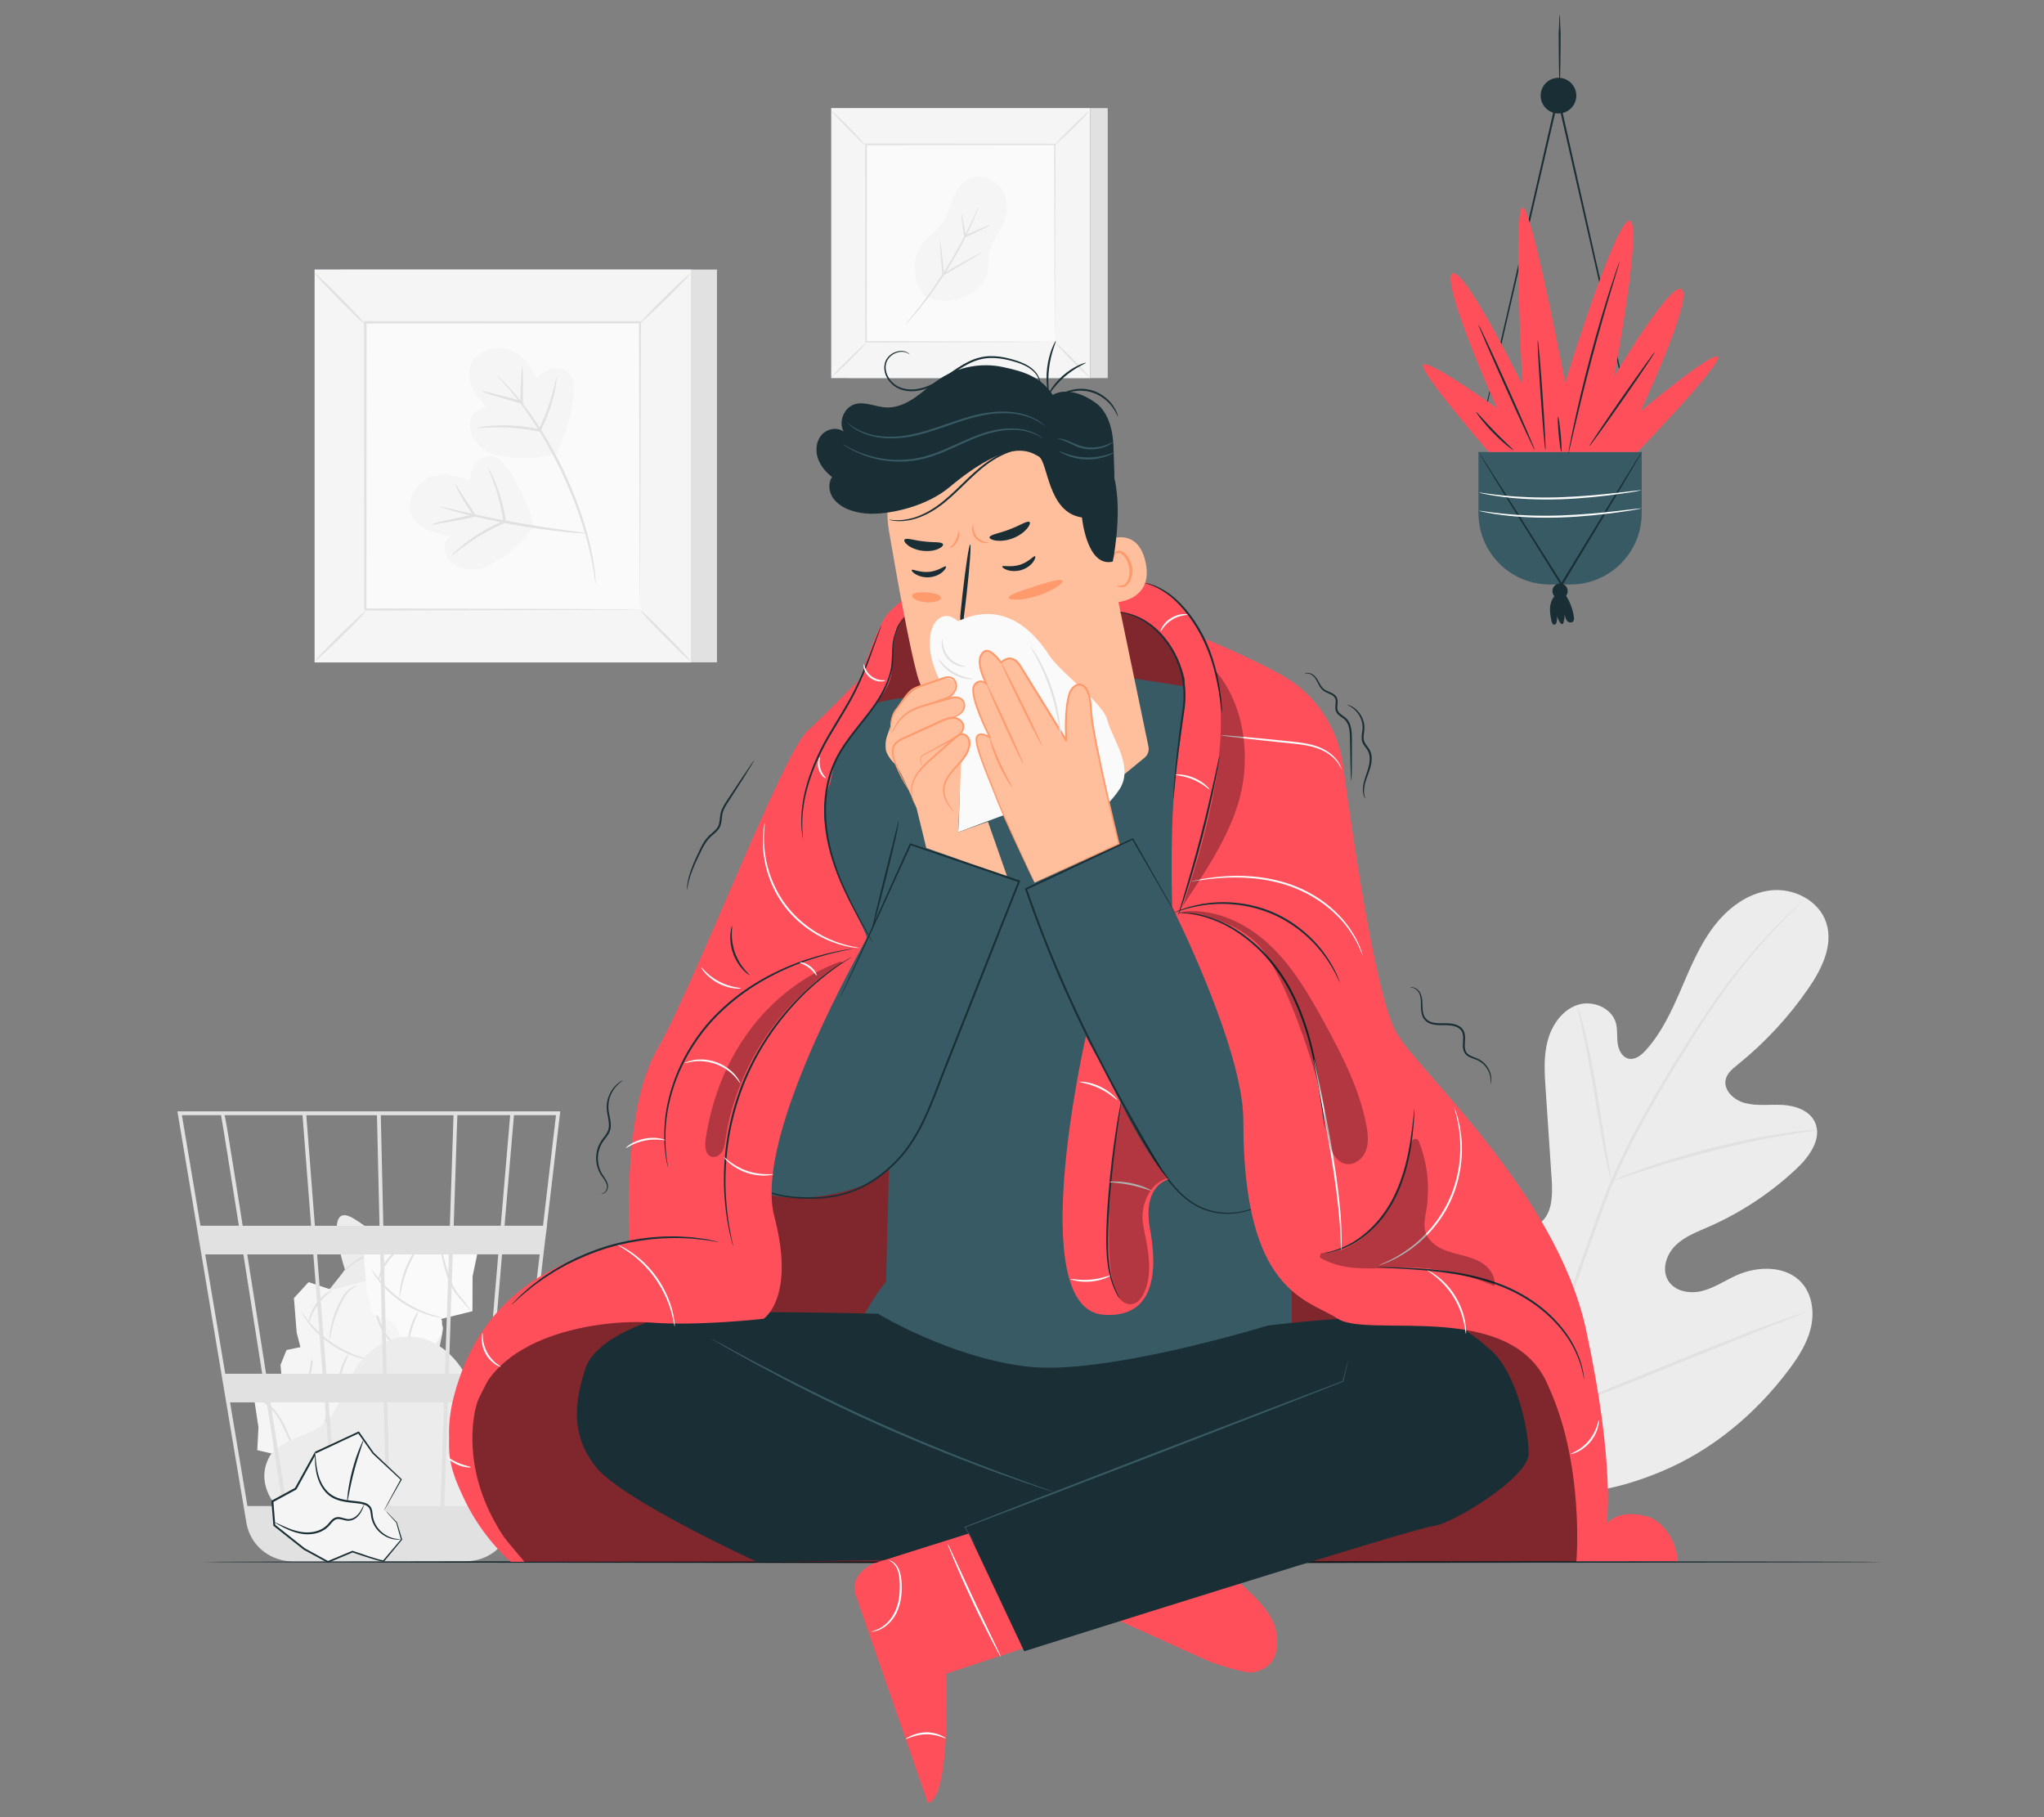 <?xml version="1.0" encoding="UTF-8"?>
<svg id="Layer_2" data-name="Layer 2" xmlns="http://www.w3.org/2000/svg" viewBox="0 0 540 480">
  <rect x="0" y="0" width="540" height="480" fill="#808080" stroke="none"/>
  <defs>
    <style>
      .cls-1 {
        opacity: .5;
      }

      .cls-2 {
        fill: #375a64;
      }

      .cls-2, .cls-3, .cls-4, .cls-5, .cls-6, .cls-7, .cls-8, .cls-9, .cls-10, .cls-11, .cls-12, .cls-13 {
        stroke-width: 0px;
      }

      .cls-3 {
        fill: #e1e1e1;
      }

      .cls-4 {
        fill: #ececec;
      }

      .cls-6 {
        fill: #f5f5f5;
      }

      .cls-7 {
        fill: none;
      }

      .cls-8 {
        fill: #1a2e35;
      }

      .cls-9 {
        fill: #fff;
      }

      .cls-14 {
        opacity: .3;
      }

      .cls-10 {
        fill: #fafafa;
      }

      .cls-11 {
        fill: #ff9a6c;
      }

      .cls-12 {
        fill: #ff4f5b;
      }

      .cls-13 {
        fill: #ffbf9d;
      }
    </style>
  </defs>
  <g id="Layer_2-2" data-name="Layer 2">
    <g>
      <rect class="cls-7" width="540" height="480"/>
      <g>
        <g>
          <path class="cls-4" d="m113.2,340.27c-.35-2.18-10.85-12.87-19.6-18.3-8.75-5.43-2.45,13.44-2.45,13.44l-3.85,4.86-6.65,4.63v5.95l8.05,10.24h1.75l14.7,3.41,9.8-3.41s2.1-9.19,2.1-10.24-3.5-8.4-3.85-10.58Z"/>
          <path class="cls-3" d="m111.72,338.88c0,.12-1.96-.19-4.99.54-3,.69-6.99,2.67-10.18,6.18-3.19,3.52-4.97,7.53-6,10.45-.52,1.47-.87,2.68-1.1,3.52-.23.84-.37,1.31-.4,1.3-.03,0,.03-.49.21-1.35.17-.86.48-2.1.95-3.59.95-2.97,2.7-7.09,5.96-10.68,3.27-3.59,7.39-5.58,10.48-6.19,1.55-.32,2.83-.39,3.71-.34.44,0,.78.07,1.01.09.23.03.35.05.35.07Z"/>
          <path class="cls-3" d="m114.91,350.01c.01.09-1.44.31-3.73.87-2.29.56-5.42,1.52-8.7,3-3.28,1.49-6.07,3.2-8,4.55-1.94,1.35-3.07,2.29-3.12,2.22-.02-.03.24-.29.73-.74.49-.45,1.23-1.07,2.18-1.79,1.89-1.44,4.68-3.22,8-4.73,3.32-1.5,6.5-2.41,8.84-2.88,1.17-.24,2.12-.39,2.78-.46.66-.07,1.03-.1,1.03-.06Z"/>
          <path class="cls-3" d="m107.14,351.36c.07,0,.19.71.23,1.88.04,1.17-.04,2.79-.35,4.55-.32,1.76-.82,3.31-1.27,4.39-.45,1.08-.81,1.71-.87,1.68-.15-.06,1.01-2.7,1.63-6.16.64-3.46.47-6.33.64-6.34Z"/>
          <path class="cls-3" d="m102.37,341.95c-.06.16-3.14-1.53-7.35-1.81-2.09-.16-3.98.05-5.33.29-1.38.2-1.97.85-2.01.81-.02-.02.07-.23.39-.49.31-.26.86-.51,1.54-.68,1.36-.35,3.3-.62,5.45-.45,2.14.16,4.03.7,5.32,1.24,1.29.54,2.02,1.03,1.99,1.08Z"/>
          <path class="cls-3" d="m103.38,330.9c.01.17-3.3-.24-6.95,1.3-3.68,1.48-5.73,4.11-5.85,3.98-.05-.03.39-.73,1.34-1.66.94-.92,2.44-2.03,4.31-2.8,1.88-.77,3.72-1.04,5.03-1.05,1.32-.01,2.12.18,2.12.23Z"/>
        </g>
        <g>
          <g>
            <rect class="cls-3" x="224.24" y="28.56" width="68.41" height="71.31"/>
            <g>
              <rect class="cls-2" x="219.6" y="28.56" width="68.41" height="71.31"/>
              <path class="cls-6" d="m288.03,99.89h-68.45V28.54h68.45v71.35Z"/>
            </g>
            <rect class="cls-10" x="228.8" y="38.15" width="50.02" height="52.14"/>
            <path class="cls-3" d="m228.8,90.63s-.44.59-1.23,1.44c-.8.84-1.92,1.98-3.18,3.22-1.26,1.24-2.41,2.34-3.27,3.13-.85.78-1.4,1.25-1.45,1.2-.04-.04.43-.59,1.23-1.43.8-.84,1.92-1.99,3.19-3.23,1.26-1.24,2.42-2.35,3.27-3.13.85-.78,1.4-1.24,1.44-1.2Z"/>
            <path class="cls-3" d="m278.82,90.5s.59.44,1.44,1.23c.84.8,1.98,1.92,3.22,3.18,1.24,1.26,2.34,2.41,3.13,3.27.78.85,1.25,1.4,1.2,1.45-.04.04-.59-.43-1.43-1.23-.84-.8-1.99-1.92-3.23-3.19-1.24-1.26-2.35-2.42-3.13-3.27-.78-.85-1.24-1.4-1.2-1.44Z"/>
            <path class="cls-3" d="m278.68,38.28s.44-.59,1.23-1.44c.8-.84,1.92-1.98,3.18-3.22,1.26-1.24,2.41-2.34,3.27-3.13.85-.78,1.4-1.25,1.45-1.2.04.04-.43.59-1.23,1.43-.8.84-1.92,1.99-3.19,3.23-1.26,1.24-2.42,2.35-3.27,3.13-.85.78-1.4,1.24-1.44,1.2Z"/>
            <path class="cls-3" d="m228.66,38.41s-.59-.44-1.43-1.23c-.84-.8-1.98-1.92-3.22-3.18-1.24-1.26-2.34-2.41-3.13-3.27-.78-.85-1.25-1.4-1.2-1.45.04-.04.59.43,1.43,1.23.84.8,1.99,1.92,3.23,3.19,1.24,1.26,2.35,2.42,3.13,3.27.78.85,1.24,1.4,1.2,1.44Z"/>
            <path class="cls-3" d="m278.68,90.28s0-.09-.01-.25c0-.18,0-.42-.01-.73,0-.65-.01-1.59-.02-2.81-.01-2.47-.03-6.06-.05-10.63-.02-9.13-.06-22.14-.1-37.72l.19.19c-14.56,0-31.66.02-49.88.03h0l.22-.22c-.01,19.14-.02,37.04-.03,52.14l-.19-.19c14.95.04,27.39.07,36.12.1,4.36.02,7.79.04,10.14.05,1.16,0,2.06.02,2.68.02.3,0,.52,0,.69.01.16,0,.24,0,.24.01,0,0-.07,0-.22.01-.17,0-.39,0-.67.01-.62,0-1.5.01-2.65.02-2.35.01-5.76.03-10.1.05-8.75.02-21.24.06-36.24.1h-.19s0-.19,0-.19c0-15.1-.02-33-.03-52.14v-.22s.22,0,.22,0h0c18.22.01,35.32.02,49.88.03h.19s0,.19,0,.19c-.04,15.63-.07,28.68-.1,37.84-.02,4.54-.04,8.12-.05,10.58,0,1.2-.02,2.13-.02,2.78,0,.3,0,.53-.01.71,0,.16,0,.24-.01.23Z"/>
          </g>
          <g>
            <path class="cls-6" d="m244.59,78.34c-3.77-3.78-4-10.53-.49-14.55,1.39-1.6,3.24-2.76,4.53-4.44,2.79-3.64,2.75-9.36,6.63-11.8,2.83-1.78,6.9-.76,8.96,1.86,2.07,2.63,2.24,6.44.9,9.51-.99,2.26-2.71,4.18-3.42,6.55-.72,2.42-.31,5.07-1.06,7.48-.91,2.91-3.99,4.75-6.84,5.81-2.86,1.06-6.53.81-9.2-.41"/>
            <path class="cls-3" d="m258.66,54.33s-.14.5-.48,1.38c-.33.88-.86,2.13-1.55,3.66-1.38,3.07-3.48,7.22-6.18,11.58-2.71,4.36-5.49,8.1-7.62,10.69-1.06,1.3-1.95,2.33-2.59,3.02-.63.69-1,1.07-1.02,1.05-.02-.02.29-.43.89-1.16.6-.72,1.44-1.78,2.47-3.1,2.06-2.64,4.79-6.39,7.49-10.73,2.69-4.35,4.83-8.46,6.28-11.48.72-1.51,1.3-2.74,1.68-3.6.39-.85.62-1.32.65-1.31Z"/>
            <path class="cls-3" d="m248.31,63.36c.06,0,.2.99.4,2.64.2,1.65.44,3.94.7,6.53l-.33-.17c.34-.2.71-.41,1.08-.63,2.5-1.46,4.78-2.76,6.43-3.68,1.66-.92,2.7-1.46,2.73-1.41.03.05-.95.69-2.57,1.68-1.62.99-3.87,2.33-6.37,3.79-.37.22-.73.43-1.08.63l-.3.18-.03-.35c-.24-2.59-.43-4.89-.55-6.54-.12-1.65-.16-2.66-.1-2.67Z"/>
            <path class="cls-3" d="m261.45,59.5c.03.06-.62.41-1.69.94-1.07.53-2.55,1.24-4.2,1.99-.18.08-.35.16-.51.23l-.27.12-.05-.29c-.26-1.67-.47-3.15-.6-4.23-.13-1.07-.18-1.73-.12-1.74.06,0,.21.63.42,1.69.21,1.06.47,2.54.74,4.2l-.31-.17c.16-.08.34-.16.51-.24,1.65-.75,3.16-1.41,4.26-1.87,1.1-.46,1.79-.71,1.82-.66Z"/>
          </g>
        </g>
        <g>
          <g>
            <rect class="cls-3" x="89.89" y="71.2" width="99.52" height="103.75"/>
            <g>
              <rect class="cls-2" x="83.15" y="71.2" width="99.52" height="103.75"/>
              <path class="cls-6" d="m182.7,174.98h-99.59v-103.81h99.59v103.81Z"/>
            </g>
            <rect class="cls-10" x="96.52" y="85.15" width="72.77" height="75.85"/>
            <path class="cls-3" d="m96.52,161.51c.06.07-.63.86-1.8,2.09-1.16,1.23-2.8,2.89-4.63,4.69-1.83,1.8-3.51,3.41-4.75,4.55-1.24,1.14-2.04,1.81-2.1,1.75-.06-.06.62-.85,1.79-2.08,1.16-1.23,2.8-2.89,4.64-4.7,1.84-1.81,3.52-3.42,4.76-4.56,1.24-1.14,2.04-1.81,2.09-1.74Z"/>
            <path class="cls-3" d="m169.29,161.32c.07-.06.86.63,2.09,1.8,1.23,1.16,2.89,2.8,4.69,4.63,1.8,1.83,3.41,3.51,4.55,4.75,1.14,1.24,1.81,2.04,1.75,2.1-.06.06-.85-.62-2.08-1.79-1.23-1.16-2.89-2.8-4.7-4.64-1.81-1.84-3.42-3.52-4.56-4.76-1.14-1.24-1.81-2.04-1.74-2.09Z"/>
            <path class="cls-3" d="m169.09,85.35c-.06-.07.63-.86,1.8-2.09,1.16-1.23,2.8-2.89,4.63-4.69,1.83-1.8,3.51-3.41,4.75-4.55,1.24-1.14,2.04-1.81,2.1-1.75.06.06-.62.85-1.79,2.08-1.16,1.23-2.8,2.89-4.64,4.7-1.84,1.81-3.52,3.42-4.76,4.56-1.24,1.14-2.04,1.81-2.09,1.74Z"/>
            <path class="cls-3" d="m96.33,85.54c-.07.06-.86-.63-2.09-1.8-1.23-1.16-2.89-2.8-4.69-4.63-1.8-1.83-3.41-3.51-4.55-4.75-1.14-1.24-1.81-2.04-1.75-2.1.06-.06.85.62,2.08,1.79,1.23,1.16,2.89,2.8,4.7,4.64,1.81,1.84,3.42,3.52,4.56,4.76,1.14,1.24,1.81,2.04,1.74,2.09Z"/>
            <path class="cls-3" d="m169.09,161s-.01-.13-.02-.37c0-.26,0-.61-.02-1.06,0-.95-.02-2.32-.03-4.1-.02-3.59-.04-8.82-.07-15.46-.03-13.29-.08-32.21-.14-54.87l.28.28c-21.18.01-46.06.03-72.56.04h0l.32-.32c-.02,27.84-.03,53.89-.05,75.85l-.28-.28c21.75.06,39.85.11,52.54.14,6.34.03,11.33.06,14.76.07,1.69.01,3,.02,3.9.03.43,0,.76.01,1.01.02.23,0,.35.01.35.02,0,0-.1.01-.32.02-.24,0-.56,0-.98.02-.9,0-2.18.02-3.85.03-3.41.02-8.38.04-14.7.07-12.74.03-30.9.08-52.72.14h-.28s0-.28,0-.28c-.01-21.97-.03-48.01-.05-75.85v-.32s.32,0,.32,0h0c26.5.02,51.38.03,72.56.04h.28s0,.28,0,.28c-.06,22.74-.11,41.72-.14,55.05-.03,6.61-.06,11.82-.07,15.4-.01,1.75-.03,3.1-.03,4.04,0,.44-.01.78-.02,1.03,0,.23-.01.34-.02.34Z"/>
          </g>
          <g>
            <path class="cls-6" d="m141.01,139.08c-1.3-5.33-3.57-10.43-6.67-14.96-1.16-1.7-2.69-3.47-4.75-3.62-1.58-.12-3.11.81-4.03,2.1-.92,1.29-1.29,2.89-1.42,4.47-3.51-1.81-7.88-2.44-11.41-.65s-5.66,6.42-3.88,9.95c1.79,3.54,6.27,4.56,10.19,5.19-1.62,1.17-1.99,3.61-1.1,5.4.89,1.79,2.8,2.92,4.77,3.26s4.15.36,5.92-.57c5.46-2.85,8.88-5.95,12.38-10.59"/>
            <path class="cls-3" d="m155.05,140.88s-.56.03-1.56-.02c-1-.06-2.45-.17-4.23-.35-3.56-.36-8.33-.97-13.86-1.97-5.38-.98-10.21-2.11-13.67-3.03-1.73-.46-3.13-.86-4.08-1.16-.96-.3-1.48-.48-1.47-.53.01-.04.56.06,1.53.28,1.11.26,2.49.57,4.13.95,3.49.8,8.31,1.85,13.68,2.83,5.37.97,10.25,1.69,13.8,2.16,1.67.22,3.08.41,4.2.56.99.14,1.54.23,1.53.28Z"/>
            <path class="cls-3" d="m129.01,123.67s.26.33.6.99c.35.66.81,1.64,1.31,2.89,1.01,2.49,2.14,6.08,2.73,10.22l.04.25-.23.1c-.27.12-.57.25-.87.37-3.98,1.75-7.31,3.87-9.61,5.53-2.31,1.67-3.63,2.85-3.7,2.77-.03-.03.27-.36.84-.92.58-.56,1.45-1.33,2.58-2.22,2.25-1.78,5.6-3.99,9.63-5.76.3-.13.6-.26.88-.38l-.2.35c-.57-4.08-1.61-7.65-2.5-10.16-.89-2.51-1.58-4-1.49-4.05Z"/>
            <path class="cls-3" d="m120.33,127.91c.08-.04.61.88,1.53,2.34.92,1.47,2.27,3.45,3.78,5.71l.26.39-.45.11c-.29.07-.6.14-.91.22-2.86.66-5.47,1.09-7.36,1.43-1.88.33-3.05.55-3.07.46-.02-.09,1.11-.46,2.98-.91,1.86-.46,4.47-.96,7.3-1.62.31-.07.61-.15.9-.21l-.19.5c-1.49-2.25-2.8-4.3-3.62-5.84-.83-1.54-1.22-2.53-1.15-2.57Z"/>
            <path class="cls-6" d="m147.06,119.94c2.42-4.93,3.94-10.29,4.46-15.76.2-2.05.15-4.39-1.33-5.82-1.14-1.1-2.91-1.37-4.44-.96-1.53.4-2.85,1.39-3.96,2.52-1.53-3.64-4.48-6.92-8.34-7.81-3.85-.89-8.46,1.3-9.35,5.15-.9,3.86,1.89,7.52,4.49,10.51-1.99-.14-3.85,1.49-4.31,3.44-.46,1.95.28,4.04,1.57,5.56,1.29,1.53,2.95,2.93,4.91,3.36,6.01,1.31,10.63,1.13,16.29-.19"/>
            <path class="cls-3" d="m147.06,99.62s.02.42-.07,1.16c-.09.74-.28,1.81-.57,3.12-.59,2.62-1.72,6.21-3.6,9.95l-.11.22-.25-.05c-.29-.06-.61-.12-.92-.19-4.26-.84-8.21-1-11.05-.95-2.85.05-4.61.27-4.62.16,0-.04.43-.15,1.22-.27.79-.12,1.95-.26,3.38-.35,2.87-.17,6.87-.08,11.19.77.32.07.64.13.94.19l-.36.17c1.86-3.68,3.05-7.2,3.75-9.77.7-2.57.99-4.19,1.08-4.17Z"/>
            <path class="cls-3" d="m137.98,96.87c.09,0,.14,1.04.17,2.73.02,1.69.01,4.04-.03,6.67v.42s-.42-.11-.42-.11c-.24-.07-.5-.14-.75-.21-2.71-.75-5.15-1.46-6.9-2.01-1.76-.55-2.84-.93-2.82-1.02.02-.09,1.14.14,2.93.57,1.79.43,4.26,1.08,6.97,1.83.26.07.51.14.75.21l-.42.31c.06-2.63.15-4.98.24-6.67.09-1.69.19-2.72.28-2.72Z"/>
            <path class="cls-3" d="m131.4,99.26s.18.12.48.41c.35.34.78.76,1.29,1.26.57.54,1.22,1.25,1.95,2.09.75.83,1.58,1.78,2.44,2.9,1.79,2.17,3.68,4.93,5.68,8.05,1.94,3.17,3.95,6.72,5.78,10.6,2.06,4.41,3.53,8.23,4.53,11.19,1.16,3.53,2.07,6.75,2.62,9.5.14.68.28,1.34.41,1.96.1.62.19,1.21.28,1.76.17,1.1.32,2.05.37,2.83.06.72.1,1.31.14,1.8.02.41.03.63,0,.63-.02,0-.07-.21-.14-.62-.07-.48-.16-1.07-.26-1.78-.09-.78-.27-1.71-.47-2.8-.1-.55-.21-1.13-.32-1.75-.14-.62-.3-1.26-.45-1.94-.61-2.72-1.56-5.91-2.74-9.41-1.21-3.49-2.75-7.24-4.55-11.1-1.82-3.85-3.8-7.4-5.7-10.56-1.97-3.12-3.81-5.89-5.53-8.09-.82-1.13-1.63-2.1-2.35-2.94-.7-.86-1.32-1.59-1.86-2.15-.48-.54-.88-.98-1.2-1.34-.27-.31-.4-.48-.39-.5Z"/>
          </g>
        </g>
        <g>
          <path class="cls-4" d="m399.25,392.14c-23.01-14.07-29.76-42.39-30.46-68.17-.12-4.3-.86-8.8.95-12.69,1.81-3.89,6.42-6.76,10.38-5.18,3.28,1.31,4.9,4.93,6.87,7.89,2.62,3.94,6.36,7.1,10.66,9.01,2.82,1.25,6.26,1.91,8.87.26,3.58-2.27,3.7-7.41,3.42-11.68-.54-7.96-1.07-15.92-1.6-23.87-.29-4.27-.57-8.63.52-12.76,1.08-4.13,3.79-8.08,7.78-9.47,3.99-1.39,9.16.65,10.27,4.78.46,1.72.22,3.55.45,5.31.23,1.77,1.17,3.68,2.89,4.07,1.74.4,3.37-.92,4.57-2.25,4.15-4.58,6.8-10.32,9.26-16.01,2.46-5.7,4.83-11.52,8.54-16.46,3.71-4.95,9.02-9.01,15.11-9.73,6.1-.72,12.84,2.66,14.76,8.57,1.92,5.93-1.22,12.25-4.75,17.36-5.23,7.58-11.55,14.38-18.7,20.13-1.29,1.04-2.68,2.16-3.1,3.77-.75,2.9,2.12,5.57,4.98,6.33,3.25.87,6.68.33,10.04.51,3.35.19,7.05,1.44,8.5,4.51,2.02,4.26-1.36,9.06-4.77,12.27-6.83,6.44-14.75,11.68-23.32,15.43-3.07,1.34-6.32,2.55-8.72,4.91-2.4,2.36-3.69,6.29-1.98,9.21,1.72,2.92,5.7,3.64,8.96,2.83,3.25-.81,6.09-2.78,9.15-4.15,5.73-2.57,13.34-2.63,17.41,2.21,2.67,3.18,3.17,7.81,2.17,11.86-1.01,4.05-3.33,7.63-5.83,10.95-8.73,11.61-20.24,21.23-33.57,26.78-13.33,5.55-25.87,7.6-39.7,3.47"/>
          <path class="cls-3" d="m400.07,411.23c.31-10.25,1.81-22.42,4.83-35.63,3-13.21,7.48-27.43,12.68-42.13,1.31-3.67,2.61-7.3,3.89-10.87,1.29-3.57,2.56-7.1,4.02-10.48,2.89-6.78,6.19-13.07,9.5-18.95,3.31-5.88,6.67-11.34,9.85-16.42,3.19-5.08,6.25-9.76,9.23-13.9,5.92-8.31,11.49-14.44,15.47-18.49,1.99-2.03,3.59-3.56,4.68-4.58.53-.48.94-.87,1.25-1.15.29-.26.44-.38.45-.37.01.01-.12.16-.39.43-.3.3-.7.7-1.2,1.21-1.06,1.06-2.62,2.62-4.57,4.68-3.92,4.11-9.39,10.27-15.24,18.6-2.94,4.15-5.97,8.84-9.13,13.92-3.15,5.09-6.49,10.56-9.78,16.44-3.29,5.87-6.56,12.15-9.43,18.9-1.45,3.37-2.71,6.87-3.99,10.45-1.28,3.57-2.57,7.2-3.89,10.87-5.2,14.69-9.69,28.86-12.72,42.03-3.05,13.16-4.6,25.27-4.98,35.48"/>
          <path class="cls-3" d="m425.72,312.07c-.05.01-.24-.63-.53-1.8-.3-1.17-.67-2.87-1.1-4.98-.86-4.22-1.86-10.08-2.93-16.55-1.07-6.47-2.14-12.3-3.07-16.49-.46-2.1-.84-3.79-1.13-4.96-.28-1.17-.4-1.82-.35-1.84.05-.02.28.61.65,1.76.37,1.14.84,2.82,1.37,4.91,1.07,4.17,2.23,10.01,3.3,16.49,1.04,6.39,1.98,12.16,2.7,16.58.34,1.99.62,3.67.85,5.02.2,1.19.28,1.85.23,1.86Z"/>
          <path class="cls-3" d="m480.01,298.46c0,.05-.77.19-2.17.4-1.4.21-3.43.51-5.93.95-5,.85-11.86,2.26-19.36,4.16-7.5,1.91-14.21,3.92-19.03,5.52-2.41.78-4.35,1.47-5.69,1.93-1.34.47-2.09.71-2.11.66-.02-.05.69-.39,2-.95,1.31-.55,3.22-1.32,5.62-2.18,4.78-1.74,11.49-3.84,19.02-5.76,7.52-1.9,14.43-3.23,19.46-3.94,2.51-.37,4.56-.59,5.98-.7,1.42-.11,2.2-.14,2.21-.09Z"/>
          <path class="cls-3" d="m405.52,374.55s-.17-.21-.42-.65c-.29-.52-.64-1.16-1.06-1.93-.91-1.68-2.17-4.14-3.69-7.21-3.03-6.13-6.96-14.73-11.16-24.27-4.2-9.55-8.04-18.17-10.94-24.36-1.42-3.01-2.59-5.48-3.46-7.31-.37-.8-.68-1.46-.93-2-.2-.46-.3-.71-.28-.72.02-.01.17.21.42.65.29.52.64,1.16,1.06,1.93.91,1.68,2.17,4.14,3.69,7.21,3.03,6.13,6.96,14.73,11.16,24.28,4.2,9.55,8.04,18.17,10.94,24.36,1.42,3,2.59,5.48,3.46,7.31.37.8.68,1.46.93,2,.2.46.3.71.28.72Z"/>
          <path class="cls-3" d="m477.06,346.59s-.24.14-.71.34c-.56.23-1.24.5-2.08.84-1.92.75-4.51,1.77-7.66,3.01-6.47,2.54-15.36,6.16-25.18,10.16-9.82,4.01-18.76,7.54-25.28,9.95-3.26,1.21-5.91,2.15-7.75,2.77-.85.28-1.56.51-2.13.7-.49.15-.75.22-.76.19,0-.03.24-.14.71-.34.56-.22,1.24-.5,2.08-.84,1.92-.75,4.51-1.77,7.66-3.01,6.47-2.54,15.36-6.16,25.18-10.16,9.82-4.01,18.75-7.54,25.28-9.95,3.26-1.21,5.91-2.15,7.75-2.77.85-.28,1.55-.51,2.13-.7.49-.15.75-.22.76-.19Z"/>
        </g>
        <g>
          <g>
            <path class="cls-6" d="m74.73,364.63l-7.83,3.28,1.38,9.11-.32,6.03,11.01,2.58,9.11-3.85,6.25,1.06,3.18-4.76-2.12-8.89-2.54-5.93-6.14-1.69s-4.13-6.46-4.5-6.35c-.37.11-6.51,1.38-6.51,1.38l-1.59,3.92.32,3.6"/>
            <path class="cls-3" d="m79.04,385.49c-.06.03-.72-.99-1.58-2.75-.89-1.75-1.85-4.29-3.21-6.91-.7-1.3-1.5-2.45-2.36-3.39-.84-.94-1.8-1.62-2.5-2.32-.71-.68-1.26-1.24-1.64-1.63-.38-.39-.59-.61-.56-.64.05-.06,1,.71,2.45,2,.71.65,1.69,1.3,2.6,2.27.91.95,1.75,2.14,2.47,3.47,1.39,2.68,2.29,5.22,3.09,7,.77,1.79,1.31,2.87,1.24,2.91Z"/>
            <path class="cls-3" d="m94.93,374.74c-.07.06-.92-.93-2.49-2.31-1.56-1.38-3.91-3.1-6.78-4.48-2.88-1.37-5.69-2.12-7.74-2.47-2.06-.36-3.36-.4-3.36-.49,0-.04.33-.05.92-.05.59,0,1.45.05,2.5.18,2.1.26,4.98.97,7.91,2.36,2.93,1.41,5.28,3.21,6.8,4.68.76.73,1.35,1.36,1.71,1.83.37.46.56.73.53.75Z"/>
            <path class="cls-3" d="m86.46,368.72c.06,0,.22.94.23,2.48,0,1.54-.17,3.68-.76,5.96-.59,2.27-1.39,4.31-2.49,5.49-1.07,1.21-2.16,1.33-2.14,1.28-.05-.09.94-.33,1.86-1.52.95-1.15,1.68-3.14,2.26-5.38.58-2.24.81-4.33.9-5.84.09-1.52.06-2.46.14-2.47Z"/>
            <path class="cls-3" d="m82.39,356.64c.13-.02.43,2.07.03,4.61-.38,2.55-1.29,4.44-1.41,4.39-.15-.05.52-1.99.9-4.47.39-2.47.33-4.52.49-4.53Z"/>
            <path class="cls-3" d="m92.62,372.19c.12-.03.26,2.6-1.18,5.4-1.41,2.82-3.61,4.27-3.65,4.15-.11-.12,1.85-1.69,3.19-4.38,1.38-2.68,1.48-5.19,1.64-5.17Z"/>
          </g>
          <g>
            <path class="cls-6" d="m98.08,359.67l8.25-2.04.04-9.21,1.24-5.91-10.49-4.23-9.59,2.4-6.01-2.01-3.87,4.22.73,9.11,1.6,6.25,5.81,2.62s3.09,7.02,3.47,6.97c.38-.05,6.65-.36,6.65-.36l2.17-3.63.24-3.61"/>
            <path class="cls-3" d="m97.02,338.39c.06-.02.56,1.09,1.14,2.96.61,1.86,1.17,4.53,2.11,7.32.49,1.39,1.11,2.65,1.82,3.71.69,1.06,1.53,1.88,2.11,2.68.6.78,1.05,1.42,1.37,1.87.32.44.49.7.46.72-.06.05-.88-.85-2.12-2.35-.6-.75-1.47-1.54-2.22-2.64-.76-1.08-1.41-2.38-1.91-3.8-.96-2.86-1.46-5.51-1.98-7.39-.48-1.89-.86-3.04-.78-3.06Z"/>
            <path class="cls-3" d="m79.67,346.59c.08-.05.77,1.06,2.11,2.66,1.33,1.61,3.39,3.66,6.01,5.47,2.63,1.8,5.29,2.97,7.27,3.63,1.98.67,3.26.91,3.25,1,0,.04-.33,0-.92-.09-.59-.08-1.42-.27-2.44-.56-2.03-.58-4.77-1.72-7.46-3.55-2.68-1.84-4.73-3.98-6-5.67-.64-.84-1.12-1.55-1.41-2.07-.3-.51-.44-.8-.41-.82Z"/>
            <path class="cls-3" d="m87.12,353.83c-.06,0-.08-.96.16-2.48.23-1.52.73-3.61,1.67-5.77.93-2.15,2.04-4.05,3.3-5.04,1.25-1.03,2.34-.98,2.31-.93.03.1-.97.18-2.07,1.21-1.12.99-2.14,2.85-3.06,4.97-.92,2.12-1.47,4.15-1.79,5.64-.32,1.48-.44,2.42-.52,2.42Z"/>
            <path class="cls-3" d="m89.28,366.39c-.13,0-.1-2.11.68-4.56.77-2.46,1.96-4.19,2.07-4.12.13.08-.82,1.89-1.57,4.28-.76,2.38-1.02,4.42-1.18,4.4Z"/>
            <path class="cls-3" d="m81.55,349.46c-.13.01.14-2.61,1.99-5.16,1.82-2.57,4.22-3.66,4.25-3.54.09.14-2.09,1.38-3.82,3.84-1.77,2.43-2.26,4.9-2.42,4.85Z"/>
          </g>
          <g>
            <path class="cls-10" d="m116.56,348.39l8.25-2.04.04-9.21,1.24-5.91-10.49-4.23-9.59,2.4-6.01-2-3.87,4.22.73,9.11,1.6,6.25,5.81,2.62s3.09,7.02,3.47,6.97c.38-.05,6.65-.36,6.65-.36l2.17-3.63.24-3.61"/>
            <path class="cls-3" d="m115.5,327.12c.06-.02.56,1.09,1.14,2.96.61,1.86,1.17,4.53,2.11,7.32.49,1.39,1.11,2.65,1.82,3.71.69,1.06,1.53,1.88,2.11,2.68.6.78,1.05,1.42,1.37,1.87.32.44.49.7.46.72-.06.05-.88-.85-2.12-2.35-.6-.75-1.47-1.54-2.22-2.64-.76-1.08-1.41-2.38-1.91-3.8-.96-2.86-1.46-5.51-1.98-7.39-.48-1.89-.86-3.04-.78-3.06Z"/>
            <path class="cls-3" d="m98.15,335.31c.08-.05.77,1.06,2.11,2.66,1.33,1.61,3.39,3.66,6.01,5.47,2.63,1.8,5.29,2.97,7.27,3.63,1.98.67,3.26.91,3.25,1,0,.04-.33,0-.92-.09-.59-.08-1.42-.27-2.44-.56-2.03-.58-4.77-1.72-7.46-3.55-2.68-1.84-4.73-3.98-6-5.67-.64-.84-1.12-1.56-1.41-2.07-.3-.51-.44-.8-.41-.82Z"/>
            <path class="cls-3" d="m105.6,342.56c-.06,0-.08-.96.16-2.48.23-1.52.73-3.61,1.67-5.77.93-2.15,2.04-4.05,3.3-5.04,1.25-1.03,2.34-.98,2.31-.93.03.1-.97.18-2.07,1.21-1.12.99-2.14,2.85-3.06,4.97-.92,2.12-1.47,4.15-1.79,5.64-.32,1.48-.44,2.42-.52,2.42Z"/>
            <path class="cls-3" d="m107.76,355.11c-.13,0-.1-2.11.68-4.56.77-2.46,1.96-4.19,2.07-4.12.13.08-.82,1.89-1.57,4.28-.76,2.38-1.02,4.42-1.18,4.4Z"/>
            <path class="cls-3" d="m100.03,338.18c-.13.01.14-2.61,1.99-5.16,1.82-2.57,4.22-3.66,4.25-3.54.09.14-2.09,1.38-3.82,3.84-1.77,2.43-2.26,4.9-2.42,4.85Z"/>
          </g>
          <g>
            <path class="cls-4" d="m74.46,399.32c-2.16-1.85-6.98-7.73-3.27-14.56,1.36-2.5,4.26-3.74,6.88-4.85,2.62-1.1,5.38-2.06,7.54-3.91,4.09-3.48,5.22-9.26,7.93-13.9,3.12-5.33,8.93-9.32,15.08-9.04,7.04.32,12.91,6.07,15.57,12.62,2.66,6.55,2.75,13.83,2.81,20.91.03,3.91-.14,8.33-3.02,10.97-2.65,2.44-6.64,2.47-10.23,2.36-12.82-.39-25.64-.79-38.46-1.18"/>
            <path class="cls-3" d="m148.02,293.56H46.87l18.22,108.65c.8,4.75,4.23,8.4,8.64,9.67.12.04.24.06.35.1.3.08.59.18.9.23.67.14,1.36.21,2.06.24,0,.03.01.07.02.1l.49-.08h45.08c.85,0,1.68-.09,2.48-.25,5.32-.82,9.59-5.1,10.23-10.62l8.78-74.86.4-2.98h-.05l3.48-29.65.07-.56Zm-19.08,69.3h-10.38l1.05-31.53h12.03l-2.69,31.53Zm3.7-31.53h9.94l-3.7,31.53h-8.93l2.69-31.53Zm-29.66,66.49l-.63-27.39h14.95l-.91,27.39h-13.41Zm-16.16-27.39h14.53l.63,27.39h-13.03l-2.13-27.39Zm1.12,27.39h-12.18c-1.16-7.4-2.66-17.01-4.29-27.39h14.34l2.13,27.39Zm-1.71-34.95l-2.45-31.53h16.66l.73,31.53h-14.94Zm15.94,0l-.73-31.53h17.15l-1.05,31.53h-15.37Zm-.9-39.09l-.67-29.2h19.22l-.97,29.2h-17.57Zm-1,0h-17.08l-2.27-29.2h18.67l.67,29.2Zm-18.08,0h-18.07c-.64-4.03-1.25-7.85-1.79-11.29-1.88-11.81-2.59-16.25-2.99-17.92h20.58l2.27,29.2Zm.59,7.56l2.45,31.53h-14.94c-.5-3.2-1.01-6.44-1.52-9.67-1.17-7.44-2.34-14.88-3.45-21.86h17.46Zm-13.51,31.53h-9.76l-5.29-31.53h10.08c1.54,9.74,3.25,20.59,4.97,31.53Zm1.19,7.56c1.49,9.48,2.95,18.83,4.29,27.39h-9.38l-4.59-27.39h9.68Zm46.94,27.39l.91-27.39h9.99l-2.34,27.39h-8.56Zm2.46-74.05l.97-29.2h13.95l-2.49,29.2h-12.42Zm-61.47-29.2c.4,2.11,2.25,13.6,4.72,29.2h-10.15l-4.9-29.2h10.33Zm76.39,103.25h-7.82l2.34-27.39h8.69l-3.21,27.39Zm8.69-74.05h-10.18l2.49-29.2h11.11l-3.43,29.2Z"/>
          </g>
        </g>
        <g>
          <g>
            <path class="cls-6" d="m101.41,399.01l4.56-8.2-7.42-6.97-3.85-5.46-11.32,5.29-5.28,9.56-6.15,3.35.5,6.31,7.92,6.27,6.26,3.41,6.49-2.73s8,2.79,8.25,2.44c.25-.35,4.71-5.64,4.71-5.64l-1.3-4.49-2.74-2.91"/>
            <path class="cls-8" d="m102.05,399.25s.07.05.2.17c.14.14.32.32.54.54.5.51,1.18,1.22,2.07,2.13l.02.02v.02c.37,1.22.82,2.72,1.35,4.47l.02.07-.05.06c-1.3,1.57-2.81,3.4-4.51,5.47l-.16.19s-.14.1-.17.1h-.09c-.06,0-.1,0-.15,0-.18-.02-.36-.06-.53-.1-.34-.08-.68-.17-1.02-.26-.68-.19-1.38-.4-2.09-.63-1.42-.45-2.89-.93-4.42-1.46h.15c-2.05.86-4.22,1.78-6.48,2.74l-.1.04-.1-.05c-1.99-1.08-4.1-2.22-6.26-3.4h-.02s-.02-.02-.02-.02c-2.55-2.01-5.19-4.11-7.92-6.27l-.09-.07v-.11c-.17-2.01-.34-4.15-.51-6.31v-.17s.14-.08.14-.08c.19-.11.41-.22.62-.34,1.87-1.02,3.72-2.02,5.53-3.01l-.1.1c1.83-3.3,3.6-6.5,5.29-9.55l.04-.07.07-.03c4.03-1.87,7.83-3.64,11.33-5.26l.17-.08.11.15c1.36,1.94,2.63,3.76,3.83,5.47l-.03-.03c2.84,2.7,5.31,5.04,7.38,7l.08.08-.06.1c-1.45,2.56-2.61,4.59-3.42,6.02-.39.67-.7,1.2-.92,1.58-.21.36-.33.54-.34.53-.01,0,.08-.2.27-.57.21-.4.5-.94.86-1.62.78-1.44,1.9-3.5,3.3-6.08l.03.18c-2.09-1.94-4.58-4.26-7.45-6.93h-.01s-.01-.03-.01-.03c-1.21-1.7-2.5-3.51-3.87-5.44l.27.07c-3.49,1.64-7.28,3.42-11.31,5.31l.11-.1c-1.69,3.06-3.45,6.26-5.27,9.57l-.04.07-.07.04c-1.81.99-3.66,1.99-5.53,3.01-.21.12-.42.23-.62.34l.13-.25c.17,2.16.34,4.29.5,6.31l-.1-.18c2.72,2.16,5.37,4.26,7.91,6.28l-.04-.02c2.16,1.18,4.26,2.33,6.25,3.42h-.2c2.27-.96,4.44-1.86,6.5-2.72l.08-.03.08.03c1.52.53,2.99,1.03,4.39,1.48.7.23,1.39.44,2.07.64.34.1.67.19,1,.27.16.04.33.07.48.09h.1s.03,0,.03,0c.01-.01,0,.04,0,.07,0,.02.01.03.02.04l.02.02h.01s-.22-.16-.11-.08l.16-.19c1.73-2.05,3.27-3.87,4.59-5.43l-.03.13c-.49-1.76-.92-3.28-1.26-4.5l.02.04c-.85-.94-1.52-1.67-2-2.2-.21-.24-.37-.42-.51-.57-.11-.13-.17-.2-.16-.21Z"/>
          </g>
          <g>
            <path class="cls-6" d="m83.21,383.61c.1,2.16.2,4.34.81,6.42.61,2.07,1.8,4.06,3.63,5.2,2.14,1.33,4.8,1.36,7.3,1.7,1.05.14,2.21.42,2.78,1.31.44.67.42,1.52.54,2.32.49,3.5,3.97,6.32,7.5,6.06"/>
            <path class="cls-8" d="m105.77,406.61s-.13.04-.37.06c-.25.03-.61.02-1.08-.03-.93-.11-2.29-.51-3.63-1.58-1.32-1.03-2.58-2.87-2.73-5.14-.06-.54-.14-1.08-.4-1.51-.26-.44-.72-.74-1.25-.93-1.06-.37-2.33-.4-3.58-.56-1.26-.15-2.51-.33-3.67-.75-1.16-.4-2.19-1.08-2.95-1.91-1.55-1.67-2.21-3.66-2.54-5.29-.32-1.65-.36-3-.39-3.93-.02-.93,0-1.44.03-1.44.04,0,.09.51.17,1.43.09.92.19,2.26.55,3.86.36,1.58,1.05,3.48,2.53,5.03.73.77,1.68,1.38,2.78,1.76,1.09.39,2.31.57,3.55.71,1.25.17,2.49.19,3.69.6.59.21,1.17.59,1.5,1.15.33.56.39,1.17.45,1.72.12,2.16,1.26,3.87,2.49,4.9,1.24,1.05,2.53,1.49,3.42,1.66.9.16,1.42.11,1.42.17Z"/>
          </g>
          <path class="cls-8" d="m96.25,397.29s-.08.39-.34,1.04c-.28.64-.68,1.64-1.68,2.51-.5.42-1.16.79-1.97.86-.82.07-1.6-.27-2.37-.41-.39-.07-.78-.08-1.13.05-.36.13-.67.4-.97.71-.3.32-.57.69-.9,1.04-.33.36-.72.67-1.13.95-1.69,1.1-3.66,1.34-5.34,1.2-1.7-.16-3.15-.69-4.3-1.19-1.16-.51-2.05-1.01-2.66-1.36-.61-.35-.94-.57-.92-.6.04-.09,1.41.67,3.72,1.62,1.16.45,2.58.93,4.2,1.05,1.6.11,3.47-.14,5.02-1.16.38-.26.73-.55,1.04-.87.31-.35.61-.7.91-1.04.32-.34.7-.67,1.17-.83.47-.17.97-.14,1.39-.05.85.18,1.57.5,2.25.45.68-.04,1.29-.35,1.76-.71.95-.75,1.4-1.7,1.73-2.31.32-.62.49-.98.53-.96Z"/>
          <path class="cls-8" d="m91.75,396.5c-.07,0-.02-.95.18-2.45.2-1.5.58-3.57,1.17-5.81.59-2.24,1.29-4.23,1.86-5.63.57-1.41,1-2.25,1.06-2.22.07.03-.24.91-.71,2.35-.48,1.43-1.11,3.42-1.7,5.64-.59,2.22-1.02,4.26-1.31,5.74-.29,1.48-.46,2.4-.54,2.39Z"/>
        </g>
        <path class="cls-8" d="m497.47,412.59c0,.14-99.36.26-221.9.26s-221.92-.12-221.92-.26,99.34-.26,221.92-.26,221.9.12,221.9.26Z"/>
        <path class="cls-12" d="m435.16,400.58c-7.71-2.2-10.72,1.93-10.72,1.93,0,0,2.46-14.79-5.42-51.26-7.89-36.47-44.87-68.75-50.27-78.74-5.2-9.62-11.11-49.48-13.92-70.28-1.36-10.09-7.36-19.01-16.27-23.94-10.07-5.57-21.25-9.92-21.25-9.92,1.07-.65-7.87-14.54-15.88-14.56-7.27-.01-44.87-14.04-66.64,8.01-3.02,3.06-7.54,17.41-7.54,17.41,0,0-7.55,7.95-14.02,13.92-6.47,5.97-30.2,67.91-39.63,84.09-9.43,16.18-7.29,50.7-7.29,50.7-22.11,5.39-39.83,15.69-46.44,41.04-6.6,25.35,15.03,43.53,15.03,43.53l308.4-.15c-.56-6-4.26-10.69-8.13-11.8Z"/>
        <g class="cls-1">
          <path class="cls-5" d="m293.99,161.45c1.08-.32,15.57.3,19.54,20.22l-15.17.78-4.36-20.99Z"/>
        </g>
        <g class="cls-1">
          <path class="cls-5" d="m408.67,364.93c-10.12-22-47.2-11.68-55.24-16.92-3.5-2.28-8.69-3.83-13.43-8.62l1.01,12.43,4.21,61.02,71.23-.31s2.33-25.6-7.78-47.6Z"/>
        </g>
        <g class="cls-1">
          <path class="cls-5" d="m228.35,290.71c-1.27.95-27.52,11.39-27.52,12.33s-3.48,36.06-3.48,36.06l-44.91,6.33-18.98,10.13-7.41,14.69-4.61,15.35,11.05,19.7,6.1,7.3,109.68.32v-82.35s-16.91-39.85-18.42-39.85"/>
        </g>
        <g class="cls-1">
          <path class="cls-5" d="m228.03,188.88s4.65-10.35,5.39-11.03c.35-.32,1.07-3.53,1.72-6.83.5-2.5,1.44-5.1,2.92-7.11,1.34-1.81,3.13-3.1,5.11-4.28h0l8.83,20.17-6.94,9.9-17.04-.83Z"/>
        </g>
        <path class="cls-2" d="m320.27,182.44l-20.93-3.25-61.49,5.24s-21.99,50.54-20.68,51.94c.66.71,18.12,56.34,18.12,56.34l-1.22,45.79s-6.24,7.7-7.3,13.2c-3.35,17.34,111.68,21.49,114.5,11.19v-168.01l-21.01-12.44Z"/>
        <path class="cls-2" d="m237.86,184.43s-19.39,1.97-24.69,14.95c-5.3,12.99-21.6,87.17-21.6,87.17,0,0-2.42,16.12,4.35,24.78,5.77,7.37,23.41,5.79,33.99.98,17.61-8.01,31.56-61.44,31.56-61.44l7.61-18.5-28.58-9.36-12.99,28.09,10.34-66.68Z"/>
        <path class="cls-2" d="m307.6,180.66c1.06.26,34.62,4.97,40.72,10.53,6.1,5.56,5.37,55.14,5.37,55.14,0,0-5.35,62.51-10.39,66.57-5.04,4.06-27.09,19.05-39.46-9.3-3.61-8.27-11.53-18.38-16.48-28.84-9.49-20.08-16-39.95-16-39.95l28.18-13.2,21.86,37.03-3.96-53.14-9.84-24.85Z"/>
        <g>
          <g>
            <g>
              <g>
                <path class="cls-13" d="m234.88,140.39c-2.64-15.43,7.01-30.3,22.18-34.17l1.51-.38c16.49-3.2,28.42,9.02,31.17,25.59l13.67,65.77c.23,1.1-.17,2.24-1.05,2.96l-32.16,26.37-7.52-34.43s-16.24,1.56-20.42-14.01c-2.02-7.52-4.92-23.34-7.38-37.69Z"/>
                <path class="cls-11" d="m262.54,192.1s10.13-1.95,18.94-11.22c0,0-1.94,12.47-17.89,15.04l-1.05-3.83Z"/>
              </g>
              <g>
                <g>
                  <path class="cls-8" d="m249.89,149.63c-.31-.27-1.92,1.19-4.39,1.42-2.46.27-4.39-.82-4.63-.49-.12.15.22.66,1.07,1.15.83.49,2.21.92,3.74.76,1.53-.16,2.77-.85,3.46-1.51.7-.66.9-1.22.75-1.34Z"/>
                  <path class="cls-8" d="m273.45,146.93c-.36-.2-1.65,1.54-4.02,2.26-2.36.75-4.47.07-4.64.44-.09.17.35.6,1.28.92.91.32,2.35.46,3.82,0,1.47-.46,2.55-1.38,3.09-2.16.55-.78.64-1.38.47-1.46Z"/>
                  <path class="cls-8" d="m260.32,164.1c-.02-.14-1.58-.02-4.08.29-.63.09-1.24.12-1.45-.27-.26-.41-.17-1.13-.05-1.92.2-1.63.4-3.34.62-5.13.82-7.29,1.25-13.22.95-13.25-.29-.03-1.2,5.85-2.02,13.14-.19,1.79-.37,3.5-.54,5.14-.05.76-.25,1.65.3,2.49.28.42.82.63,1.24.64.42.02.77-.06,1.08-.12,2.47-.49,3.98-.86,3.95-1Z"/>
                </g>
                <path class="cls-8" d="m272.01,137.9c-.52-.49-2.58.93-5.32,1.94-2.73,1.07-5.2,1.38-5.27,2.1-.02.34.63.71,1.77.86,1.13.15,2.75.02,4.39-.61,1.64-.63,2.93-1.6,3.68-2.47.75-.87.99-1.59.75-1.82Z"/>
                <path class="cls-8" d="m249.09,143.68c-.44-.63-2.58-.34-5.04-.67-2.48-.25-4.5-1.02-5.06-.51-.25.25,0,.86.84,1.51.82.65,2.27,1.3,3.97,1.49,1.7.2,3.24-.1,4.18-.55.95-.45,1.32-.98,1.13-1.29Z"/>
              </g>
            </g>
            <g>
              <path class="cls-13" d="m290.32,143.59c.24-.18,9.92-5.92,12.31,4.85,2.39,10.76-8.91,10.94-9,10.64-.09-.3-3.31-15.49-3.31-15.49Z"/>
              <path class="cls-11" d="m295.07,154.51s.22.09.57.16c.34.07.89.05,1.41-.28,1.04-.67,1.6-2.69,1.22-4.64-.19-.99-.6-1.87-1.12-2.57-.5-.71-1.13-1.15-1.73-1.13-.6,0-.93.43-.99.76-.08.33.04.53-.01.56-.02.03-.27-.13-.28-.59,0-.22.07-.51.27-.77.21-.27.57-.46.98-.5.84-.13,1.76.47,2.33,1.23.62.76,1.1,1.75,1.32,2.86.41,2.18-.25,4.46-1.71,5.26-.71.37-1.4.28-1.78.1-.39-.19-.5-.42-.47-.45Z"/>
            </g>
          </g>
          <path class="cls-11" d="m261.28,143.34c.01.06-.41.21-1.13.13-.7-.08-1.68-.45-2.42-1.3-.73-.85-.95-1.88-.92-2.58.02-.71.24-1.11.29-1.09.08.02,0,.43.07,1.08.06.64.32,1.52.95,2.26.63.73,1.47,1.12,2.09,1.28.63.17,1.05.15,1.06.24Z"/>
          <path class="cls-8" d="m294.41,126.38c.05.22.12.42.16.64,1.92,9.28-.59,21.32-.59,21.32-6.85,1.66-8.14-11.65-8.14-11.65-9.17-1.35-8.89-14.69-11.44-16.13-2.54-1.44-7.96-4.89-23.57,8.13-6.06,5.06-15.2,7.01-20.43,7.01-.15,0-.31.01-.46.01-.03,0-.07,0-.11,0-.06,0-.1-.02-.16-.03-1.68-.05-3.35-.32-4.96-.89-1.83-.65-3.59-1.69-4.67-3.3-1.08-1.61-1.32-3.88-.23-5.48-1.67-1.34-3.13-3.04-3.78-5.09-.65-2.04-.38-4.45,1.03-6.06,1.42-1.61,4.06-2.13,5.8-.87-1.42-2.63.14-6.38,3-7.23,2.7-.79,5.51.75,8.32.87,2.75.12,5.38-1.12,7.64-2.68,2.26-1.57,4.27-3.47,6.58-4.96,4.82-3.11,10.88-4.23,16.49-3.05,5.61,1.18,10.09,2.59,13.24,7.38,3.41-1.98,8.16-.28,11.31,2.1,0,0,4.34,2.46,4.69,11.09.32,7.64.28,8.86.28,8.86Z"/>
          <path class="cls-2" d="m223.53,111.34s.58.53,1.73,1.31c1.15.79,2.98,1.71,5.41,2.24,2.43.54,5.44.65,8.69.15,3.26-.5,6.73-1.65,10.34-2.9,3.62-1.26,7.1-2.45,10.4-3.01,3.3-.57,6.36-.53,8.85-.05,2.49.48,4.39,1.37,5.56,2.16.59.4,1.02.73,1.29.98.28.25.42.38.41.39-.04.05-.61-.49-1.81-1.2-1.19-.72-3.07-1.54-5.52-1.97-2.45-.43-5.46-.43-8.7.16-3.25.58-6.7,1.77-10.31,3.03-3.62,1.26-7.12,2.4-10.44,2.88-3.31.48-6.38.33-8.84-.26-2.47-.59-4.32-1.59-5.44-2.44-.56-.43-.98-.79-1.23-1.06-.26-.26-.39-.41-.38-.42Z"/>
          <path class="cls-2" d="m275.56,115.85c-.03.05-.65-.45-1.91-1.05-1.27-.58-3.24-1.2-5.74-1.25-2.5-.05-5.49.42-8.6,1.54-3.13,1.11-6.4,2.78-9.97,4.27-1.78.75-3.58,1.37-5.36,1.82-1.78.44-3.54.67-5.23.74-3.37.14-6.4-.37-8.83-1.09-2.44-.73-4.29-1.64-5.52-2.35-.62-.35-1.07-.65-1.38-.87-.31-.21-.46-.33-.45-.34.03-.05.68.39,1.93,1.03,1.25.65,3.11,1.5,5.52,2.17,2.41.66,5.4,1.13,8.71.96,1.65-.08,3.38-.32,5.12-.75,1.74-.45,3.51-1.07,5.28-1.81,3.54-1.48,6.83-3.15,10.01-4.24,3.17-1.12,6.23-1.56,8.77-1.46,2.56.1,4.56.78,5.82,1.43.63.34,1.1.63,1.39.87.3.22.45.35.44.36Z"/>
          <path class="cls-2" d="m294.32,116.6s-.62.67-1.95,1.26c-1.31.59-3.35,1.07-5.56.74-2.24-.32-3.95-1.47-5.23-1.99-1.28-.58-2.16-.67-2.15-.75,0-.06.93-.1,2.29.41,1.37.46,3.07,1.52,5.17,1.82,2.11.31,4.05-.08,5.35-.57,1.32-.48,2.04-1,2.09-.92Z"/>
          <path class="cls-2" d="m294.57,119.43s-.7.54-2.02,1.03c-1.32.5-3.25.93-5.42.9-2.16-.04-4.08-.55-5.38-1.1-1.3-.54-2.01-1.06-1.98-1.11.04-.08.81.32,2.11.76,1.3.45,3.17.88,5.26.92,2.1.04,3.98-.33,5.29-.72,1.32-.39,2.1-.76,2.14-.68Z"/>
          <path class="cls-11" d="m253.24,140.33c.13-.05.43,1.25-.29,2.62-.71,1.38-1.94,1.88-1.98,1.74-.08-.13.9-.76,1.51-1.98.65-1.21.6-2.37.76-2.38Z"/>
        </g>
        <path class="cls-8" d="m221.97,263.32s.13-.23.36-.71c.23-.5.56-1.2.99-2.12.86-1.88,2.11-4.62,3.71-8.12,3.18-7.05,7.75-17.15,13.3-29.45l.08-.17.18.06c8.62,2.92,18.29,6.2,28.72,9.73l.24.08-.09.24c-4.28,10.83-8.97,22.68-13.86,35.03-2.84,7.22-5.69,14.24-8.3,21.07-1.34,3.41-2.73,6.74-4.44,9.84-1.69,3.1-3.71,5.97-6.13,8.35-2.37,2.41-5,4.46-7.82,6-2.82,1.54-5.82,2.53-8.78,3.04-2.97.51-5.89.55-8.67.41-2.78-.15-5.46-.53-7.89-1.35-2.43-.81-4.59-2.09-6.24-3.73-1.64-1.64-2.78-3.55-3.56-5.42-1.56-3.77-2.04-7.27-2.32-10.1-.25-2.84-.19-5.06-.1-6.55.08-1.5.22-2.27.22-2.27,0,0,0,.2-.02.58-.03.38-.07.95-.09,1.7-.05,1.49-.07,3.7.2,6.53.31,2.81.82,6.29,2.38,10,.79,1.84,1.91,3.7,3.53,5.3,1.61,1.59,3.73,2.83,6.12,3.62,2.39.79,5.04,1.16,7.8,1.3,2.76.14,5.65.08,8.57-.43,2.92-.51,5.87-1.49,8.64-3.02,2.77-1.52,5.36-3.55,7.7-5.93,2.38-2.35,4.36-5.18,6.03-8.25,1.69-3.07,3.07-6.38,4.4-9.78,2.6-6.84,5.44-13.86,8.29-21.08,4.9-12.35,9.6-24.19,13.89-35.01l.15.32c-10.42-3.56-20.08-6.86-28.69-9.81l.26-.11c-5.58,12.29-10.21,22.38-13.46,29.37-1.63,3.5-2.91,6.23-3.81,8.07-.45.92-.8,1.62-1.04,2.09-.24.47-.41.7-.41.68Z"/>
        <path class="cls-8" d="m230.27,246.05s.04-.42.19-1.17c.19-.85.43-1.9.71-3.14.62-2.65,1.52-6.29,2.52-10.32,1.82-7.18,3.05-12.07,3.68-14.56.31.05-1.16,6.64-3.18,14.68-1.01,4.03-1.96,7.66-2.67,10.28-.36,1.31-.66,2.37-.87,3.1-.22.73-.36,1.13-.39,1.12Z"/>
        <path class="cls-10" d="m253.07,164.11s-3.05-3.17-5.76,0c-2.71,3.17-2.41,10.84,2.73,18.63,5.14,7.79,3.1,37.07,3.1,37.07l30.39-11.35,2.09,9.32s6.25-3.39,10.15-9.32c3.9-5.93-2.03-13.48-3.22-18.22s-12.2-12.27-15.42-17.22c-3.22-4.95-11.19-15.05-24.07-8.91Z"/>
        <path class="cls-13" d="m273.31,233.14s-8.55-18.26-9.74-21.6c-1.19-3.35-6.24-14.54-5.59-16.72.61-2.06,3.59.02,3.59.02,0,0-5.95-11.5-4.14-13.94,1.46-1.96,3.21-.24,3.21-.24,0,0-3.72-6.62-.56-8.61,1.62-1.03,4.39,2.96,4.39,2.96,0,0,2.61-2.88,4.98.74,2.37,3.63,12.24,19.84,12.24,19.84,0,0-.58-7.68.81-12.31.94-3.12,5.48-4.9,5.75,4.59.18,6.13,7.33,34.98,7.33,34.98l-22.26,10.28Z"/>
        <path class="cls-11" d="m273.31,233.14s.14-.08.4-.2c.28-.13.66-.32,1.15-.55,1.03-.48,2.5-1.18,4.41-2.08,3.83-1.79,9.37-4.38,16.24-7.6l-.1.2c-1.82-7.4-3.99-16.25-6.03-26.25-.48-2.51-1.01-5.07-1.29-7.76-.13-1.37-.14-2.68-.37-4.02l-.22-.98c-.08-.33-.21-.63-.32-.95-.27-.6-.58-1.22-1.11-1.57-.5-.37-1.17-.4-1.73-.09-.57.3-1.02.83-1.32,1.42-.29.59-.46,1.29-.6,1.98-.15.69-.25,1.4-.33,2.12-.32,2.86-.32,5.82-.14,8.78,0,.14-.1.27-.24.28-.1,0-.19-.04-.24-.12-1.98-3.22-4.08-6.61-6.21-10.05-1.57-2.54-3.12-5.06-4.65-7.54-.38-.62-.76-1.24-1.14-1.85-.37-.63-.78-1.18-1.32-1.59-.52-.4-1.17-.62-1.81-.47-.63.11-1.23.5-1.68.95-.1.1-.27.11-.37,0,0,0-.02-.02-.03-.03-.74-1.01-1.59-2.01-2.6-2.67-.5-.3-1.09-.5-1.5-.17-.48.32-.78.82-.96,1.37-.27,1.14-.07,2.39.28,3.53.35,1.16.82,2.28,1.38,3.32.06.12.02.27-.1.33-.09.05-.21.03-.28-.04-.54-.49-1.34-.81-1.98-.51-.32.14-.6.38-.83.68-.21.26-.29.62-.32,1-.06,1.52.43,3.06.89,4.51.99,2.91,2.24,5.65,3.53,8.22.05.11.01.24-.1.3-.07.04-.16.03-.22-.01-.68-.44-1.47-.85-2.22-.89-.37-.01-.71.12-.88.42-.08.15-.17.32-.17.5l-.03.27.02.29c.16,1.58.73,3.12,1.21,4.59,1.03,2.94,2.16,5.69,3.19,8.27,1.92,5.23,4,9.61,5.61,13.26,1.64,3.62,2.93,6.46,3.82,8.43.43.96.76,1.7,1,2.22.1.24.19.43.25.57.05.12.08.19.07.2s-.04-.05-.1-.18c-.07-.14-.16-.32-.28-.56-.25-.52-.6-1.25-1.06-2.19-.92-1.95-2.24-4.78-3.93-8.38-1.65-3.63-3.76-8.01-5.71-13.23-1.05-2.58-2.19-5.32-3.24-8.27-.49-1.49-1.07-3-1.25-4.69-.03-.21-.03-.43.01-.67,0-.23.11-.45.23-.66.25-.44.8-.65,1.26-.62.93.06,1.72.48,2.46.96l-.32.28c-1.31-2.59-2.57-5.32-3.58-8.27-.47-1.48-.99-3.01-.93-4.7.03-.41.12-.88.41-1.26.26-.34.6-.65,1.02-.83.43-.19.92-.19,1.36-.06.44.14.81.36,1.15.67l-.39.29c-.58-1.09-1.07-2.22-1.43-3.42-.36-1.19-.59-2.49-.29-3.81.2-.64.57-1.27,1.16-1.66.29-.21.73-.32,1.08-.23.37.05.68.22.97.39,1.13.74,1.97,1.75,2.76,2.81l-.4-.03c.54-.54,1.19-.96,1.97-1.12.78-.18,1.61.1,2.22.56.61.46,1.07,1.1,1.44,1.72.38.62.76,1.24,1.15,1.86,1.53,2.48,3.09,5,4.66,7.54,2.13,3.45,4.22,6.84,6.21,10.06l-.48.15c-.18-3.01-.18-5.97.15-8.88.09-.73.19-1.45.34-2.16.15-.71.31-1.42.65-2.11.34-.67.85-1.27,1.54-1.64.68-.39,1.62-.35,2.25.13.66.45.99,1.14,1.28,1.79.11.34.25.67.33,1.01l.23,1.03c.24,1.36.24,2.77.37,4.07.27,2.64.79,5.22,1.26,7.72,2,9.99,4.14,18.86,5.91,26.26.02.08-.02.16-.1.2-6.95,3.16-12.54,5.71-16.41,7.47-1.9.86-3.38,1.52-4.41,1.99-.48.21-.86.38-1.14.5-.25.11-.38.16-.38.16Z"/>
        <path class="cls-11" d="m275.36,197.14c-.13.06-2.67-4.84-5.68-10.95-3.01-6.11-5.34-11.12-5.21-11.18.13-.06,2.67,4.84,5.68,10.95,3.01,6.11,5.34,11.12,5.21,11.18Z"/>
        <path class="cls-11" d="m270.3,201.73c-.13.06-2.4-4.61-5.06-10.42-2.67-5.82-4.72-10.58-4.59-10.64.13-.06,2.4,4.61,5.06,10.43,2.67,5.82,4.72,10.58,4.59,10.64Z"/>
        <path class="cls-11" d="m267.43,207.96c-.06.04-.55-.61-1.25-1.71-.7-1.11-1.59-2.69-2.42-4.51-.83-1.82-1.44-3.53-1.82-4.79-.38-1.26-.53-2.05-.47-2.07.15-.04,1.11,3.04,2.76,6.64,1.64,3.61,3.33,6.36,3.19,6.44Z"/>
        <path class="cls-13" d="m252.51,180.55c-.61-1.08-1.87-1.6-3.06-1.26-2.69.75-7.22,2.13-8.46,3.24-1.8,1.62-5.68,5.91-5.68,8.8,0,.89-.89,2.48-1.2,3.97-.32,1.55-.05,2.98-.05,2.98,0,0,.57,1.94,2.51,3.66,1.15,1.02,5.57,11.51,5.57,11.51l2.58,10.54,11.68,4.11,9.63,3.28-5.02-14.32-7.87,2.76.8-18.32,2.3-4.34-.62-2.75-1.89-.58c.9-.88,1.1-1.93.32-3.19l-1.64-1.39c2.03-.75,2.89-2.07,1.83-4.35-.61-.67-1.7-.77-2.94-.68.96-.86,1.41-2.06,1.23-3.66Z"/>
        <path class="cls-11" d="m251.98,214.58s-.13-.12-.34-.37c-.21-.25-.51-.63-.87-1.14-.36-.51-.77-1.16-1.13-1.99-.35-.82-.63-1.86-.5-3.01.12-1.15.65-2.33,1.41-3.41.75-1.1,1.74-2.11,2.71-3.2.96-1.09,1.92-2.3,2.38-3.78.23-.73.32-1.53.08-2.24-.22-.69-.9-1.28-1.61-1.26-.73.03-1.35.63-1.96,1.17-.62.55-1.22,1.09-1.82,1.62-1.19,1.06-2.35,2.08-3.45,3.06-2.21,1.92-4.18,3.72-5.14,5.7-1.03,1.95-.9,3.83-.59,5,.29,1.19.63,1.81.58,1.83-.02,0-.1-.14-.25-.43-.14-.3-.35-.74-.52-1.34-.17-.6-.33-1.37-.3-2.27.03-.9.26-1.93.76-2.95.96-2.09,2.97-3.96,5.15-5.89,1.09-.98,2.24-2.01,3.43-3.08.6-.53,1.2-1.08,1.82-1.63.6-.52,1.26-1.24,2.29-1.31,1.02-.01,1.83.75,2.12,1.61.29.87.17,1.77-.08,2.55-.5,1.6-1.53,2.85-2.51,3.95-.99,1.1-1.97,2.08-2.71,3.13-.75,1.04-1.26,2.14-1.39,3.21-.14,1.07.09,2.05.4,2.85.32.81.7,1.46,1.03,1.98.66,1.04,1.07,1.6,1.04,1.62Z"/>
        <path class="cls-11" d="m243.83,202.55s-.05-.05-.12-.16c-.07-.11-.16-.28-.27-.51-.1-.24-.22-.54-.28-.92-.05-.38-.1-.86.25-1.34h0s.02-.02.02-.02c1.92-1.08,4.69-2.63,8.05-4.52.85-.47,1.77-.95,2.35-1.77.28-.4.48-.89.47-1.37,0-.49-.22-.96-.59-1.31-.76-.73-1.95-.91-3.05-.61-1.11.28-2.2.86-3.34,1.36-3.24,1.47-6.31,2.86-9.13,4.14-.67.34-1.27.76-1.66,1.32-.38.56-.52,1.23-.49,1.89.06,1.32.58,2.51.98,3.59.85,2.16,1.72,3.83,2.35,4.97.63,1.14,1.01,1.75.98,1.77-.01,0-.13-.13-.33-.41-.2-.28-.48-.7-.82-1.26-.68-1.11-1.61-2.77-2.52-4.94-.43-1.08-.98-2.28-1.07-3.72-.04-.71.1-1.5.54-2.16.44-.66,1.12-1.12,1.81-1.49,2.81-1.33,5.89-2.71,9.13-4.19,1.14-.49,2.22-1.08,3.43-1.39,1.19-.32,2.61-.14,3.51.75.46.42.75,1.05.74,1.67,0,.62-.25,1.19-.57,1.65-.69.94-1.67,1.42-2.52,1.88-3.4,1.81-6.2,3.3-8.15,4.34l.03-.02c-.26.33-.27.8-.24,1.15.04.36.14.66.22.9.17.47.3.71.28.72Z"/>
        <path class="cls-11" d="m235.32,193.98s.14-.41.49-1.1c.36-.68.88-1.68,1.74-2.78.85-1.11,2.18-2.22,3.87-2.98,1.68-.78,3.64-1.28,5.65-1.86,1.01-.28,2-.56,2.95-.82.94-.25,1.91-.58,2.9-.44.48.07.96.26,1.32.58.37.32.59.76.69,1.18.21.87-.08,1.72-.53,2.29-.93,1.16-2.18,1.41-2.92,1.51-.78.09-1.2.04-1.21,0,0-.04.43-.06,1.17-.21.72-.15,1.87-.47,2.66-1.53.38-.52.59-1.24.41-1.96-.16-.73-.81-1.3-1.66-1.39-.84-.12-1.74.18-2.69.45-.95.27-1.94.55-2.95.83-2.02.57-3.96,1.06-5.59,1.79-1.65.71-2.92,1.72-3.78,2.77-.87,1.04-1.44,2-1.85,2.65-.4.65-.63,1.01-.67,1Z"/>
        <path class="cls-11" d="m247.2,185s.46-.13,1.29-.33c.8-.22,2.08-.51,3.11-1.58.49-.53.9-1.28.82-2.11-.06-.81-.62-1.71-1.52-1.84-.91-.15-1.88.35-2.93.72-1.05.37-2.13.72-3.24,1.09-1.1.37-2.18.75-3.15,1.21-.91.48-1.59,1.32-2.21,2.1-.61.79-1.15,1.59-1.69,2.32-.54.75-1.15,1.32-1.44,2-.65,1.35-.77,2.61-.83,3.45-.05.85,0,1.32-.04,1.33-.03,0-.15-.46-.16-1.33,0-.86.06-2.15.7-3.6.16-.36.37-.72.64-1.07.27-.34.53-.66.78-1.03.52-.73,1.04-1.54,1.66-2.36.62-.8,1.3-1.69,2.36-2.26,1.02-.5,2.1-.87,3.21-1.25,1.11-.37,2.19-.73,3.24-1.08,1.01-.33,2.04-.9,3.19-.71.56.09,1.06.44,1.36.87.31.43.47.93.51,1.41.07,1-.43,1.85-.98,2.4-1.17,1.14-2.51,1.36-3.33,1.53-.85.14-1.33.17-1.33.13Z"/>
        <path class="cls-8" d="m311.38,242.78s-.09-.12-.24-.36c-.16-.26-.37-.62-.65-1.08-.57-.98-1.39-2.38-2.45-4.17-2.12-3.66-5.17-8.93-8.95-15.46l.23.07c-7.82,3.68-17.41,8.2-28.16,13.26l.13-.3c3.2,9.2,7.08,19.17,11.74,29.33,4.99,10.94,10.32,21.09,15.42,30.18,2.56,4.54,5.01,8.85,7.4,12.81,2.4,3.94,5.03,7.42,8.17,9.79,1.56,1.17,3.22,2.06,4.89,2.61,1.67.55,3.33.8,4.88.87,3.11.1,5.78-.54,7.78-1.42,2.02-.86,3.36-1.97,4.16-2.8.81-.83,1.14-1.35,1.17-1.32,0,0-.08.13-.26.37-.19.23-.41.62-.84,1.02-.78.86-2.12,2.01-4.15,2.92-2.02.91-4.71,1.59-7.88,1.52-1.58-.05-3.26-.29-4.97-.84-1.71-.55-3.41-1.44-5.01-2.63-3.2-2.39-5.88-5.91-8.31-9.86-2.42-3.97-4.87-8.27-7.45-12.8-5.13-9.08-10.49-19.24-15.48-30.2-4.66-10.18-8.54-20.18-11.72-29.39l-.07-.21.2-.09c10.76-5.01,20.38-9.49,28.21-13.14l.15-.07.08.14c3.72,6.56,6.73,11.86,8.81,15.54,1.02,1.82,1.81,3.23,2.36,4.22.26.47.46.83.6,1.1.13.25.2.38.19.38Z"/>
        <path class="cls-3" d="m255.16,176.04c0,.06-.61.15-1.58-.08-.95-.22-2.25-.83-3.26-1.98-1.01-1.16-1.43-2.53-1.52-3.51-.09-.99.08-1.58.14-1.57.08,0,.05.6.22,1.52.17.91.62,2.15,1.54,3.22.93,1.06,2.09,1.68,2.97,1.97.88.3,1.48.35,1.47.43Z"/>
        <path class="cls-3" d="m272.21,170.68s.25.26.62.8c.37.53.87,1.32,1.45,2.33,1.15,2,2.55,4.9,3.68,8.25,1.12,3.36,1.73,6.51,2.01,8.81.14,1.15.22,2.08.24,2.73.02.65.02,1-.01,1.01-.08,0-.22-1.41-.59-3.68-.37-2.27-1.04-5.37-2.14-8.7-1.11-3.32-2.44-6.21-3.51-8.24-1.06-2.04-1.81-3.25-1.74-3.3Z"/>
        <path class="cls-3" d="m257.15,179.36c0,.06-.63.13-1.64,0-1.01-.14-2.39-.53-3.75-1.32-1.36-.79-2.39-1.79-3.01-2.6-.62-.81-.88-1.39-.83-1.42.13-.1,1.46,2.07,4.09,3.57,2.61,1.54,5.16,1.61,5.13,1.78Z"/>
        <path class="cls-12" d="m284.96,423.23l34.29,15.55s9.48,3.5,11.96,2.93c2.79-.64,7.33-2.36,5.92-10.82-1.41-8.46-17.67-18.75-17.67-18.75l-34.5,11.09Z"/>
        <g>
          <path class="cls-12" d="m280.45,396.82l-49.17,16.01c-2.93.99-6.42,4.09-5.38,8.01l19.2,55.3s5.92,1.89,4.82-34.02l41.66-13.73-11.13-31.58Z"/>
          <path class="cls-9" d="m249.86,459.17c-.07.19-2.3-1.13-5.3-1.07-3,.11-5.21,1.43-5.28,1.24-.03-.06.48-.42,1.41-.84.92-.41,2.29-.87,3.86-.92,1.58-.04,2.97.36,3.9.76.93.41,1.45.77,1.42.83Z"/>
          <path class="cls-9" d="m234.89,412.16s.36,0,.89.32c.53.31,1.21.96,1.67,1.97.47,1.01.66,2.33.74,3.75.08,1.43.04,3.02-.28,4.66-.32,1.64-.92,3.14-1.74,4.35-.81,1.21-1.79,2.11-2.72,2.69-.92.6-1.78.88-2.37,1.01-.6.13-.94.11-.94.09-.03-.11,1.37-.18,3.1-1.4.86-.6,1.77-1.49,2.52-2.65.75-1.16,1.32-2.61,1.63-4.18.31-1.58.36-3.13.31-4.53-.05-1.41-.2-2.66-.6-3.63-.39-.97-.98-1.61-1.45-1.95-.47-.35-.79-.45-.78-.49Z"/>
          <path class="cls-9" d="m264.45,437.71s-.27-.38-.68-1.11c-.41-.73-.98-1.8-1.68-3.12-1.39-2.65-3.24-6.35-5.18-10.48-1.94-4.13-3.61-7.92-4.77-10.67-.58-1.38-1.04-2.5-1.34-3.28-.3-.78-.45-1.22-.42-1.23.03-.01.25.4.61,1.15.4.85.89,1.93,1.49,3.21,1.3,2.81,3.01,6.51,4.91,10.6,1.94,4.07,3.7,7.74,5.04,10.54.61,1.28,1.12,2.35,1.53,3.2.35.76.53,1.19.5,1.2Z"/>
        </g>
        <g>
          <path class="cls-8" d="m393.59,356.38c-7.07-6.01-8.49-7.07-22.27-8.13-13.79-1.06-36.47,1.91-36.47,1.91,0,0-43.08,13.29-63.59,10.81-20.51-2.47-39.29-13.95-39.29-13.95,0,0-48.75-1.25-55.46.52-6.72,1.77-19.44,6.36-21.92,14.14-2.47,7.78-4.24,16.97,2.83,25.81,7.07,8.84,42.69,25.11,42.69,25.11l33.51-.52,22.31-7.01,14.65,31.11s103.57-32.77,108.17-33.12c4.6-.35,25.1-12.73,25.1-19.09s-3.18-21.57-10.25-27.58Z"/>
          <path class="cls-2" d="m278.13,394.04s-.09-.01-.25-.06c-.19-.06-.43-.13-.72-.22-.67-.22-1.58-.51-2.75-.89-2.38-.78-5.81-1.96-10.03-3.48-8.44-3.03-19.99-7.51-32.48-13.1-12.49-5.6-23.52-11.25-31.4-15.53-3.94-2.14-7.11-3.91-9.27-5.17-1.05-.62-1.89-1.1-2.49-1.46-.26-.16-.47-.29-.64-.39-.14-.09-.21-.14-.21-.15,0,0,.08.03.24.1.18.09.4.21.67.34.62.33,1.47.79,2.54,1.37,2.2,1.21,5.39,2.93,9.35,5.02,7.92,4.19,18.97,9.78,31.44,15.38,12.48,5.58,24,10.11,32.4,13.23,4.2,1.56,7.61,2.8,9.97,3.63,1.15.42,2.05.74,2.71.98.28.11.51.2.7.27.16.06.24.1.23.11Z"/>
          <path class="cls-2" d="m356.08,359.58s0,.12-.05.35c-.05.26-.13.59-.22,1.02-.21.93-.51,2.25-.89,3.95v.05s-.07.02-.07.02c-8.54,3.39-27.66,10.83-49.89,19.4-22.23,8.57-41.4,15.9-50,19.12l.05-.16c.88,1.5,1.57,2.67,2.05,3.49.21.38.38.68.52.91.11.2.17.31.16.32,0,0-.08-.09-.21-.29-.14-.22-.33-.51-.56-.88-.5-.81-1.22-1.96-2.14-3.44l-.07-.11.12-.05c8.54-3.39,27.66-10.83,49.89-19.4,22.22-8.57,41.4-15.9,50-19.12l-.07.08c.43-1.69.76-3,.99-3.92.11-.42.2-.75.27-1.01.06-.23.1-.34.11-.34Z"/>
        </g>
        <path class="cls-12" d="m422.24,393.42l-7.57-44.39-20.66-38.96-25.71-24.09-7.69-32.09-3.98-38.3-2.72-14.78c-1.26-6.88-6.24-12.49-12.92-14.56l-28.05-8.69s.57,6.94-1.77,22.11c-2.34,15.17-1.5,39.91-1.5,39.91,0,0,18.84,37.47,18.81,56.44-.04,25.8,5.36,37.47,11.52,43.69,4.74,4.79,9.94,6.34,13.43,8.62,8.04,5.24,45.12-5.09,55.24,16.92,10.12,22,8.02,42.47,8.02,42.47l9.09-.17-3.56-14.13Z"/>
        <path class="cls-12" d="m238.47,160.55s-3.19,8.57-2.9,15.91c.13,3.46-1.89,6.35-3.85,8.93-2.37,3.12-6.32,7.42-10.41,14.47-1.35,2.33-1.37,5.53-2.58,8.69-5.01,13.05,10.74,37.69,10.24,39.21-.5,1.52-30.09,52.03-24.4,73.58,5.68,21.55-2.84,27.01-2.84,27.01,0,0-17.34,1.97-29.73,1-12.39-.97-43.8,2.79-46.82,25.1-3.02,22.31,13.11,38.01,13.11,38.01h-3.11s-18.8-18.44-16.32-33c2.47-14.55,10.21-29.76,10.21-29.76l27.54-11.36,17.72-2.01-2.01-29.09,4.68-26.74,21.73-53.66,10.03-22.26,3.96-10.6,16.5-12.99,5.2-15.63,4.05-4.8Z"/>
        <path class="cls-8" d="m350.03,298.13s-.07-.26-.15-.76c-.08-.55-.19-1.28-.33-2.19-.28-1.91-.66-4.66-1.22-8.06-.56-3.39-1.31-7.42-2.48-11.81-1.17-4.38-2.83-9.11-5.27-13.74-2.48-4.6-5.62-8.54-8.96-11.6-3.35-3.04-6.85-5.24-10.01-6.54-3.16-1.32-5.9-1.91-7.8-2.1-1.9-.21-2.97-.2-2.97-.26,0-.02.27-.03.77-.03.51.03,1.26-.05,2.22.08,1.93.13,4.71.67,7.92,1.96,3.22,1.27,6.78,3.47,10.19,6.53,3.39,3.07,6.59,7.05,9.09,11.71,2.46,4.67,4.12,9.45,5.28,13.86,1.16,4.42,1.87,8.47,2.38,11.87.51,3.41.84,6.18,1.06,8.09.1.92.17,1.65.23,2.21.05.51.06.77.05.77Z"/>
        <path class="cls-8" d="m354.02,259.62s-.33-.67-.92-1.87c-.59-1.2-1.53-2.9-2.91-4.85-2.72-3.89-7.58-8.71-14.33-11.56-6.75-2.84-13.6-2.95-18.28-2.18-2.36.37-4.24.89-5.51,1.31-1.27.42-1.97.69-1.98.65,0-.02.16-.1.48-.25.33-.14.8-.37,1.43-.59,1.26-.48,3.13-1.06,5.51-1.48,4.72-.87,11.68-.82,18.55,2.06,6.86,2.89,11.76,7.85,14.43,11.83,1.36,2,2.26,3.74,2.79,4.98.29.61.45,1.11.58,1.44.12.33.18.51.16.52Z"/>
        <path class="cls-8" d="m373.68,292.95s.02.17.01.5c0,.33-.02.81-.06,1.42-.07,1.23-.21,3.02-.47,5.22-.54,4.36-1.58,10.52-4.66,16.6-1.56,3.02-3.52,5.64-5.61,7.71-2.1,2.07-4.29,3.61-6.29,4.6-1.99,1-3.73,1.53-4.95,1.76-.6.15-1.09.17-1.41.22-.32.04-.49.05-.5.03-.04-.14,2.79-.28,6.68-2.34,1.94-1.01,4.07-2.56,6.12-4.61,2.04-2.05,3.95-4.64,5.49-7.61,3.03-5.99,4.13-12.08,4.76-16.41.31-2.18.5-3.96.64-5.18.06-.56.12-1.03.16-1.41.04-.32.07-.49.09-.49Z"/>
        <path class="cls-8" d="m418.52,364.44c-.06,0-.17-.94-.58-2.6-.39-1.67-1.21-4.03-2.72-6.69-1.49-2.67-3.8-5.54-6.83-8.22-3.04-2.66-6.84-5.07-11.15-6.86-4.33-1.75-8.69-2.82-12.68-3.49-4-.67-7.65-1-10.71-1.22-3.07-.22-5.55-.34-7.27-.43-.82-.05-1.47-.09-1.98-.12-.45-.03-.69-.06-.69-.08,0-.02.24-.03.69-.03.51,0,1.16.01,1.98.02,1.72.03,4.21.09,7.29.27,3.07.17,6.74.47,10.77,1.12,4.02.65,8.42,1.71,12.8,3.48,4.37,1.81,8.21,4.26,11.27,6.98,3.05,2.73,5.36,5.67,6.83,8.4,1.48,2.72,2.26,5.13,2.59,6.82.22.84.24,1.51.32,1.96.06.45.08.69.06.69Z"/>
        <path class="cls-8" d="m311.27,241.75s.12-.6.44-1.66c.34-1.14.8-2.65,1.34-4.47,1.13-3.77,2.64-9,4.15-14.82,1.51-5.82,2.72-11.12,3.57-14.97.41-1.86.74-3.4,1-4.56.24-1.08.39-1.67.42-1.66.04,0-.05.61-.22,1.7-.17,1.09-.46,2.66-.83,4.6-.75,3.87-1.91,9.2-3.42,15.03-1.51,5.83-3.08,11.05-4.3,14.8-.61,1.88-1.13,3.39-1.5,4.42-.37,1.04-.6,1.61-.63,1.59Z"/>
        <path class="cls-8" d="m193.69,329.19s-.04-.07-.08-.22c-.05-.18-.11-.39-.18-.65-.14-.57-.4-1.41-.63-2.51-.51-2.19-1.07-5.4-1.37-9.41-.31-4.01-.27-8.82.43-14.1.7-5.27,2.13-10.99,4.44-16.69,2.35-5.68,5.35-10.76,8.56-15,3.2-4.25,6.56-7.71,9.59-10.34,3.03-2.64,5.69-4.54,7.58-5.74.93-.63,1.7-1.04,2.21-1.35.23-.13.43-.24.58-.33.13-.07.2-.11.21-.1,0,0-.06.06-.18.14-.15.1-.33.23-.56.38-.49.34-1.24.77-2.15,1.42-1.86,1.25-4.47,3.18-7.45,5.84-2.99,2.66-6.29,6.12-9.45,10.35-3.16,4.23-6.13,9.28-8.46,14.91-2.29,5.65-3.73,11.32-4.44,16.56-.73,5.24-.8,10.02-.54,14.01.25,3.99.76,7.2,1.2,9.39.19,1.1.42,1.94.53,2.52.05.26.1.48.13.66.03.15.04.23.03.23Z"/>
        <path class="cls-8" d="m225.48,250.56s-.29.09-.84.2c-.55.12-1.38.25-2.43.5-2.1.45-5.13,1.2-8.76,2.43-3.63,1.23-7.87,3.01-12.24,5.57-4.38,2.55-8.86,5.95-12.85,10.22-3.95,4.31-6.92,9.1-8.91,13.76-1.99,4.66-3.05,9.15-3.43,12.96-.39,3.81-.24,6.93.03,9.06.08,1.07.29,1.88.36,2.45.09.56.12.86.11.86-.02,0-.09-.28-.21-.84-.1-.56-.34-1.37-.45-2.44-.34-2.13-.54-5.27-.2-9.12.33-3.85,1.37-8.39,3.35-13.11,1.98-4.71,4.98-9.56,8.97-13.92,4.03-4.32,8.57-7.74,12.99-10.28,4.43-2.56,8.7-4.31,12.37-5.5,3.67-1.19,6.72-1.89,8.84-2.28,1.06-.22,1.89-.31,2.45-.4.56-.08.86-.12.86-.1Z"/>
        <path class="cls-8" d="m198.08,257.63s-.75-.38-1.68-1.35c-.93-.96-2.02-2.5-2.72-4.44-.69-1.94-.83-3.82-.72-5.15.11-1.34.39-2.12.44-2.11.09.02-.06.82-.07,2.12-.02,1.3.18,3.1.84,4.96.67,1.86,1.66,3.38,2.5,4.37.83,1,1.46,1.52,1.41,1.59Z"/>
        <path class="cls-8" d="m135.17,344.6s.12-.17.4-.46c.32-.32.72-.73,1.22-1.24.27-.27.57-.57.89-.89.33-.31.72-.63,1.12-.99.82-.69,1.71-1.53,2.81-2.31.54-.41,1.11-.83,1.7-1.27.59-.44,1.25-.83,1.91-1.27,1.31-.91,2.81-1.71,4.36-2.59,3.17-1.65,6.79-3.22,10.74-4.44,3.96-1.18,7.84-1.88,11.4-2.27,1.78-.13,3.48-.3,5.07-.27.79,0,1.56-.04,2.3,0,.73.04,1.44.08,2.12.12,1.35.04,2.56.24,3.63.36.53.07,1.03.12,1.48.2.44.09.86.17,1.23.25.69.15,1.26.26,1.7.36.39.09.59.14.58.16s-.21,0-.61-.06c-.45-.07-1.01-.15-1.71-.26-.38-.06-.79-.13-1.23-.2-.45-.06-.95-.1-1.48-.15-1.06-.09-2.27-.27-3.61-.28-.67-.03-1.37-.05-2.11-.08-.73-.02-1.49.02-2.28.03-1.58,0-3.26.17-5.03.32-3.52.41-7.37,1.13-11.29,2.29-3.91,1.21-7.51,2.75-10.66,4.36-1.55.86-3.05,1.64-4.35,2.53-.66.43-1.32.81-1.92,1.24-.59.43-1.16.84-1.71,1.24-1.11.76-2.01,1.57-2.85,2.24-.41.34-.8.65-1.15.95-.33.31-.64.59-.92.85-.52.48-.95.86-1.28,1.17-.3.26-.46.4-.47.38Z"/>
        <path class="cls-8" d="m212.17,221.62s-.06-.21-.14-.61c-.08-.4-.16-1-.24-1.77-.14-1.54-.19-3.8.19-6.56.69-5.51,3.31-12.89,7.77-20.07,2.16-3.62,4.31-7.02,5.94-10.27,1.64-3.25,2.86-6.3,3.85-8.88.99-2.58,1.78-4.67,2.37-6.1.29-.72.53-1.27.69-1.64.17-.37.26-.56.28-.56s-.05.21-.18.6c-.16.43-.36.99-.6,1.67-.55,1.52-1.3,3.6-2.22,6.16-.95,2.59-2.14,5.68-3.77,8.96-1.63,3.29-3.77,6.71-5.92,10.32-4.45,7.15-7.08,14.41-7.86,19.86-.42,2.72-.43,4.95-.35,6.49.07,1.54.23,2.38.17,2.39Z"/>
        <path class="cls-8" d="m302.46,153.98s.15,0,.43.06c.27.07.7.11,1.2.3,1.04.29,2.49.92,4.11,1.98,3.26,2.1,6.9,6.2,9.61,11.43,2.74,5.24,3.86,10.53,4.45,14.31.29,1.9.45,3.45.53,4.52.08,1.07.1,1.66.06,1.67-.04,0-.12-.58-.27-1.64-.14-1.06-.36-2.6-.69-4.48-.67-3.75-1.85-8.96-4.55-14.13-2.68-5.16-6.21-9.23-9.36-11.36-3.14-2.19-5.59-2.51-5.53-2.64Z"/>
        <path class="cls-8" d="m310.03,211.21s-.03-.2-.02-.59c0-.39.02-.96.05-1.69.07-1.47.21-3.59.46-6.2.25-2.61.6-5.72,1.04-9.17.22-1.72.47-3.53.75-5.4.29-1.86.46-3.79.34-5.77-.23-3.96-1.45-7.64-3.21-10.59-1.76-2.95-3.91-5.27-5.99-6.82-2.08-1.57-4.09-2.33-5.5-2.69-1.41-.36-2.23-.4-2.23-.45,0-.02.2-.01.59,0,.39.02.96.09,1.68.24,1.44.29,3.51,1.03,5.67,2.59,2.15,1.55,4.36,3.88,6.18,6.87,1.82,2.99,3.08,6.75,3.32,10.8.12,2.02-.05,4.01-.35,5.88-.27,1.87-.53,3.67-.78,5.38-.47,3.44-.86,6.54-1.15,9.14-.3,2.61-.5,4.72-.63,6.18-.06.68-.11,1.24-.15,1.68-.04.38-.06.59-.08.59Z"/>
        <path class="cls-8" d="m230.64,249.06s-.06-.06-.14-.2c-.1-.16-.23-.36-.38-.6-.34-.58-.81-1.36-1.4-2.35-1.2-2.06-2.93-5.03-4.82-8.85-1.87-3.82-3.92-8.51-5.16-14.03-1.2-5.49-1.6-11.91.27-18.22.46-1.57,1.08-3.07,1.78-4.51.72-1.42,1.54-2.76,2.42-4.03,1.75-2.53,3.66-4.79,5.39-7,1.74-2.2,3.28-4.37,4.46-6.56,1.18-2.18,1.99-4.37,2.35-6.44.4-2.07.21-4,.35-5.7.12-1.71.6-3.12,1.04-4.23.46-1.11.97-1.9,1.43-2.35.45-.45.79-.54.79-.54.02.03-.3.15-.71.62-.42.45-.89,1.25-1.32,2.35-.41,1.1-.85,2.5-.94,4.17-.12,1.66.1,3.61-.28,5.74-.35,2.12-1.15,4.36-2.34,6.59-1.18,2.23-2.73,4.43-4.46,6.65-1.72,2.23-3.62,4.49-5.35,6.99-1.74,2.49-3.21,5.3-4.12,8.39-1.83,6.2-1.46,12.53-.3,17.97,1.2,5.47,3.2,10.15,5.02,13.97,1.84,3.82,3.53,6.83,4.67,8.91.56,1.01.99,1.81,1.32,2.4.13.25.24.46.33.63.07.14.11.22.1.22Z"/>
        <g class="cls-14">
          <path class="cls-5" d="m222.18,253.93c-9.74,3.5-18.24,10.18-24.37,18.53-6.13,8.35-9.92,18.32-11.4,28.57-.25,1.73-.1,4.03,1.58,4.52,1.06.31,2.21-.39,2.78-1.33.58-.94.72-2.08.88-3.17,2.81-19.08,14.46-36.68,30.93-46.71"/>
        </g>
        <path class="cls-10" d="m313.78,162.35c.01.16-2.05.04-4.1,1.33-2.08,1.24-2.91,3.14-3.05,3.05-.06-.02.06-.53.49-1.24.42-.71,1.2-1.59,2.29-2.26,1.09-.66,2.23-.96,3.05-1.01.83-.06,1.33.07,1.32.13Z"/>
        <path class="cls-10" d="m319.58,208.55c-.11.12-1.71-1.5-4.24-2.57-2.51-1.1-4.79-1.16-4.78-1.32-.03-.12,2.35-.31,4.98.85,2.64,1.13,4.14,2.98,4.03,3.05Z"/>
        <path class="cls-10" d="m354.42,203.21s-.2-.45-.65-1.19c-.44-.74-1.24-1.74-2.48-2.66-1.24-.92-2.94-1.71-4.93-2.19-2-.5-4.26-.7-6.65-.94-4.77-.49-9.09-.96-12.21-1.32-1.48-.18-2.72-.34-3.69-.46-.87-.12-1.35-.2-1.35-.24,0-.04.49-.02,1.37.04.98.08,2.22.18,3.71.3,3.13.27,7.45.68,12.22,1.17,2.38.24,4.68.46,6.71.99,2.04.51,3.79,1.36,5.04,2.36,1.26.99,2.04,2.06,2.44,2.85.21.39.33.72.4.94.07.22.09.34.08.35Z"/>
        <path class="cls-10" d="m360.03,252.47s-.29-.71-.83-1.97c-.53-1.26-1.45-3.03-2.87-5.02-1.41-1.99-3.41-4.15-5.95-6.15-2.54-1.99-5.66-3.78-9.15-5.08-7.05-2.56-13.99-2.68-18.86-2.33-2.45.18-4.42.45-5.78.66-.63.1-1.15.18-1.56.25-.36.05-.55.07-.55.06s.18-.07.53-.16c.35-.08.87-.22,1.55-.34,1.35-.28,3.32-.6,5.78-.83,4.88-.45,11.91-.39,19.06,2.21,3.55,1.32,6.71,3.15,9.27,5.19,2.57,2.05,4.56,4.26,5.96,6.31,1.4,2.05,2.28,3.86,2.76,5.16.27.64.39,1.16.51,1.51.1.35.15.53.13.54Z"/>
        <path class="cls-10" d="m354.31,330.27s-.04-.18-.05-.52c-.01-.4-.03-.89-.05-1.49,0-.65-.05-1.43-.1-2.35-.04-.92-.1-1.96-.2-3.11-.34-4.6-1.16-10.93-2.31-17.88-1.16-6.95-2.37-13.22-3.2-17.77-.42-2.27-.75-4.12-.95-5.39-.09-.59-.17-1.08-.23-1.47-.05-.34-.06-.52-.04-.52s.07.17.15.5c.09.39.19.87.32,1.45.28,1.34.66,3.15,1.12,5.36.92,4.53,2.19,10.79,3.36,17.76,1.16,6.96,1.92,13.32,2.16,17.94.08,1.16.12,2.2.13,3.12.02.92.04,1.71.01,2.36-.02.6-.04,1.09-.05,1.49-.02.34-.03.52-.05.52Z"/>
        <g class="cls-14">
          <path class="cls-5" d="m349.86,293.67c.1,2.69.87,5.27,1.29,7.93s1.98,5.57,4.65,5.89c2.24.27,4.34-1.54,5.1-3.66.76-2.13.49-4.48.06-6.7-1.86-9.61-6.41-18.47-11.11-27.05-4.13-7.55-8.54-15.14-14.9-20.93-6.36-5.8-15.06-9.62-23.55-8.2,0,0,12.66.39,20.66,8.25,8,7.86,17.64,40.01,17.81,44.47Z"/>
        </g>
        <g class="cls-14">
          <path class="cls-5" d="m312.47,239.24c6.84-20.22,13-44.05,8.58-62.11,7.72,8.83,9.39,22.65,6.49,33.59-2.9,10.94-9.99,20.72-16.14,30.23"/>
        </g>
        <path class="cls-10" d="m387.26,352.28c-.09,0-.14-1.14-.53-2.93-.38-1.79-1.2-4.21-2.64-6.6-1.46-2.38-3.23-4.22-4.64-5.38-1.41-1.17-2.41-1.74-2.36-1.82.02-.03.28.09.74.33.46.24,1.1.64,1.85,1.2,1.5,1.11,3.37,2.95,4.86,5.4,1.48,2.45,2.26,4.96,2.56,6.8.15.92.22,1.67.22,2.19,0,.52,0,.81-.05.81Z"/>
        <path class="cls-10" d="m422.4,374.99c.06,0,.09.72-.18,1.84-.26,1.12-.91,2.61-2.03,3.98-1.13,1.36-2.48,2.28-3.52,2.75-1.05.48-1.76.58-1.77.52-.03-.08.64-.31,1.6-.85.97-.54,2.21-1.45,3.29-2.75,1.07-1.3,1.73-2.7,2.08-3.75.35-1.05.44-1.75.53-1.74Z"/>
        <path class="cls-10" d="m384.18,292.45s.09.16.21.48c.11.32.31.79.49,1.42.4,1.24.84,3.09,1.12,5.41.59,4.61.18,11.34-2.92,17.84-3.11,6.51-8.09,11.05-12.04,13.49-1.98,1.24-3.7,2.05-4.92,2.53-.6.26-1.09.4-1.41.51-.33.11-.5.15-.51.14-.02-.04.66-.3,1.84-.84,1.18-.53,2.86-1.38,4.8-2.65,3.86-2.49,8.71-7.01,11.77-13.4,3.05-6.4,3.51-13.01,3.03-17.58-.23-2.3-.62-4.15-.95-5.4-.33-1.25-.55-1.94-.51-1.96Z"/>
        <g class="cls-14">
          <path class="cls-5" d="m392.62,334.42c-1.51-1.32-3.44-2.05-5.38-2.59-2.11-.59-4.29-1-6.28-1.93s-3.81-2.51-4.4-4.62c-.51-1.81-.05-3.73.25-5.59.98-5.97.35-12.19-1.81-17.84-.13-.35-.29-.72-.62-.9-.47-.26-1.08.02-1.38.45-.3.44-.38.99-.45,1.51-.93,6.63-3.01,13.26-7.13,18.54-4.12,5.28-9.75,9.67-16.44,9.56l-.37,1.09c3.27,2.05,7.21,2.78,11.06,2.92,3.86.15,7.71-.24,11.57-.25,8.08-.01,16.17,1.69,23.56,4.97.34-1.98-.67-4.01-2.18-5.33Z"/>
        </g>
        <path class="cls-10" d="m178.25,350.36c-.1.01-.26-1.52-.93-3.89-.33-1.19-.83-2.57-1.5-4.05-.69-1.47-1.55-3.04-2.62-4.58-1.08-1.53-2.26-2.88-3.41-4.03-1.17-1.13-2.29-2.08-3.29-2.79-2-1.44-3.38-2.12-3.34-2.2.02-.03.37.12,1,.42.32.15.7.34,1.12.6.42.25.92.52,1.43.89,1.04.68,2.21,1.62,3.42,2.75,1.18,1.15,2.4,2.52,3.5,4.08,1.09,1.57,1.95,3.18,2.63,4.68.65,1.52,1.13,2.93,1.42,4.15.17.6.25,1.16.35,1.65.1.49.15.91.18,1.26.07.69.09,1.08.05,1.08Z"/>
        <path class="cls-10" d="m204.31,310.19c.01.06-.78.28-2.09.33-1.31.06-3.16-.12-5.07-.78-1.91-.67-3.46-1.67-4.46-2.53-1-.86-1.48-1.52-1.44-1.56.11-.14,2.32,2.33,6.06,3.6,3.72,1.33,6.99.76,6.99.94Z"/>
        <path class="cls-10" d="m195.59,286.14c-.09.05-.55-.8-1.59-1.9-.51-.56-1.21-1.15-2.03-1.72-.84-.55-1.81-1.07-2.89-1.47-1.09-.38-2.17-.6-3.17-.71-1-.08-1.9-.07-2.66.04-1.51.19-2.4.55-2.44.46-.01-.03.2-.14.6-.31.4-.18,1.01-.36,1.78-.51.77-.15,1.71-.21,2.75-.15,1.04.08,2.17.3,3.31.7,1.13.42,2.14.97,2.99,1.57.84.62,1.53,1.26,2.03,1.87.5.6.86,1.13,1.05,1.52.2.39.3.61.27.63Z"/>
        <path class="cls-10" d="m175.75,301.16c-.03.16-2.46-.49-5.4.12-2.95.57-4.94,2.11-5.03,1.97-.04-.05.4-.5,1.26-1.04.85-.54,2.15-1.13,3.67-1.44,1.52-.3,2.95-.26,3.94-.08,1,.17,1.58.42,1.56.48Z"/>
        <path class="cls-10" d="m195.77,261.07c0,.06-.7.14-1.82,0-1.12-.13-2.65-.53-4.18-1.33-1.53-.81-2.73-1.84-3.47-2.69-.75-.85-1.08-1.46-1.03-1.5.12-.11,1.75,2.19,4.74,3.73,2.96,1.59,5.78,1.62,5.76,1.79Z"/>
        <path class="cls-10" d="m215.76,257.65c-.14.07-.78-1.05-2.02-1.99-1.22-.95-2.48-1.29-2.44-1.44,0-.13,1.42,0,2.76,1.03,1.35,1.02,1.83,2.36,1.7,2.4Z"/>
        <path class="cls-10" d="m227,250.41s-.16.01-.47-.01c-.31-.04-.76-.06-1.34-.16-1.16-.17-2.83-.54-4.82-1.25-3.95-1.37-9.21-4.43-13.12-9.61-3.91-5.19-5.41-11.08-5.65-15.26-.13-2.1-.03-3.81.12-4.98.06-.58.16-1.03.21-1.34.06-.3.1-.46.12-.46.04,0-.04.65-.13,1.81-.09,1.16-.14,2.85.04,4.93.33,4.12,1.86,9.88,5.69,14.97,3.84,5.08,8.97,8.14,12.84,9.58,1.94.74,3.58,1.16,4.73,1.39,1.14.23,1.78.33,1.78.38Z"/>
        <path class="cls-10" d="m218.2,205.58c-.04.05-.37-.09-.8-.5-.42-.4-.9-1.09-1.15-1.96-.25-.87-.22-1.71-.07-2.27.14-.57.35-.87.41-.85.15.04-.32,1.39.16,2.98.44,1.6,1.55,2.49,1.45,2.61Z"/>
        <path class="cls-10" d="m233.94,179.71c.02.05-.41.28-1.18.31-.77.03-1.85-.23-2.8-.94-.95-.71-1.51-1.68-1.69-2.43-.19-.75-.09-1.23-.03-1.22.09,0,.12.45.38,1.11.25.65.8,1.48,1.65,2.12.86.64,1.8.93,2.5.99.7.07,1.15-.03,1.17.06Z"/>
        <path class="cls-10" d="m132.3,361.05c-.02.05-.63-.11-1.47-.67-.84-.55-1.86-1.54-2.6-2.9-.73-1.36-.99-2.77-.99-3.77,0-1.01.19-1.6.25-1.59.09.01.02.62.12,1.57.09.95.39,2.26,1.08,3.54.69,1.28,1.61,2.25,2.36,2.85.74.6,1.28.89,1.25.97Z"/>
        <path class="cls-10" d="m124.4,387.55c0,.13-1.67.16-3.52-.65-1.86-.79-2.99-2.01-2.9-2.1.1-.12,1.33.88,3.1,1.62,1.76.77,3.33.97,3.31,1.12Z"/>
        <path class="cls-8" d="m278.95,90.03c.16.06-1.31,3.11-1.79,7.18-.52,4.07.17,7.38,0,7.4-.06.01-.31-.79-.5-2.14-.19-1.35-.27-3.25-.02-5.32.26-2.07.79-3.89,1.3-5.16.51-1.27.95-1.99,1-1.96Z"/>
        <path class="cls-8" d="m286.9,95.81c.07.15-2.96,1.27-5.86,3.89-2.93,2.58-4.39,5.47-4.53,5.38-.05-.03.23-.78.91-1.89.68-1.11,1.79-2.55,3.27-3.88,1.49-1.32,3.05-2.26,4.22-2.81,1.18-.55,1.96-.75,1.98-.69Z"/>
        <path class="cls-8" d="m240.28,93.56c-.03.09-.67-.68-2.2-.64-.74.04-1.67.29-2.5.94-.84.62-1.58,1.69-1.6,3.03-.05,1.32.52,2.76,1.58,3.91.54.57,1.19,1.06,1.94,1.4.76.34,1.6.56,2.47.63,1.76.16,3.64-.22,5.42-.98,1.79-.76,3.49-1.87,5.21-3.05,1.72-1.18,3.41-2.36,5.21-3.24,1.78-.89,3.7-1.42,5.55-1.48,1.84-.07,3.58.21,5.16.6,1.57.4,3.02.86,4.27,1.48,1.25.61,2.27,1.41,2.95,2.29.68.88,1.03,1.81,1.15,2.58.14.77.04,1.39-.05,1.78-.1.4-.22.58-.22.58-.08,0,.38-.83.08-2.32-.15-.73-.51-1.61-1.18-2.43-.67-.82-1.67-1.57-2.89-2.14-1.22-.58-2.66-1.01-4.21-1.39-1.55-.36-3.25-.62-5.03-.54-1.78.07-3.6.58-5.35,1.45-1.75.86-3.42,2.02-5.14,3.21-1.72,1.18-3.46,2.32-5.31,3.09-1.84.77-3.8,1.17-5.66.98-.93-.09-1.82-.33-2.62-.7-.81-.38-1.5-.92-2.06-1.53-1.12-1.23-1.71-2.79-1.63-4.22.04-.71.23-1.39.57-1.94.33-.55.77-.98,1.22-1.31.91-.67,1.89-.9,2.67-.91.79,0,1.38.23,1.72.46.18.09.29.22.37.28.08.07.12.11.11.11Z"/>
        <path class="cls-8" d="m234.86,137.27c.01-.06.62.09,1.74.14,1.12.05,2.75-.06,4.68-.62,1.92-.57,4.09-1.61,6.25-3.14,2.17-1.53,4.3-3.55,6.5-5.7,2.21-2.15,4.35-4.2,6.55-5.76,2.19-1.57,4.4-2.65,6.36-3.24,1.96-.58,3.64-.69,4.77-.61.57.04,1.01.1,1.3.17.29.06.45.1.44.12.01.14-2.55-.58-6.4.68-1.9.62-4.05,1.71-6.19,3.27-2.15,1.56-4.26,3.6-6.47,5.75-2.21,2.15-4.37,4.18-6.59,5.72-2.22,1.54-4.45,2.57-6.43,3.1-1.98.53-3.66.59-4.79.47-.57-.06-1-.13-1.29-.21-.29-.07-.44-.11-.44-.13Z"/>
        <path class="cls-8" d="m295.36,110.04c-.09.04-.43-1.1-1.54-2.58-1.08-1.47-3.09-3.24-5.82-3.95-2.73-.69-5.35-.11-7,.65-1.69.76-2.53,1.6-2.59,1.52-.02-.02.17-.25.56-.6.39-.35,1.02-.81,1.87-1.25,1.67-.88,4.41-1.56,7.29-.83,2.88.75,4.95,2.66,5.98,4.24.53.79.86,1.49,1.04,2,.18.5.23.79.2.8Z"/>
        <path class="cls-8" d="m356.98,206.18s-.07-.48-.11-1.36c-.03-.97-.07-2.21-.11-3.7-.03-1.59-.06-3.44-.1-5.48,0-1.03-.02-2.12-.23-3.19-.2-1.07-.68-2.1-1.64-2.74-.46-.35-.99-.66-1.42-1.13-.45-.47-.64-1.17-.6-1.75.01-.59.12-1.14.11-1.64,0-.5-.19-.93-.53-1.24-.7-.63-1.72-.83-2.53-1.37-.84-.55-1.27-1.38-1.62-2.07-.36-.7-.66-1.32-1.08-1.74-.42-.43-.88-.69-1.27-.81-.83-.23-1.26.17-1.27.11-.03.02.38-.49,1.32-.3.45.09.96.36,1.43.8.49.44.83,1.1,1.2,1.78.38.67.79,1.42,1.53,1.87.73.48,1.74.64,2.62,1.38.43.38.7.99.71,1.58.02.58-.09,1.13-.09,1.66-.02.53.12,1.01.48,1.4.35.39.85.7,1.34,1.06.5.35.97.83,1.25,1.37.3.54.47,1.12.58,1.69.21,1.14.21,2.24.21,3.27,0,2.04,0,3.89-.01,5.49-.02,1.48-.04,2.73-.05,3.7-.02.87-.05,1.36-.09,1.35Z"/>
        <path class="cls-8" d="m360.66,210.89s-.26-.31-.45-1c-.2-.69-.23-1.75.04-2.98.24-1.25.85-2.63,1.27-4.18.41-1.52.65-3.45-.47-4.92-.27-.37-.58-.74-.83-1.16-.26-.41-.43-.91-.47-1.39-.09-.96.15-1.82.21-2.61.16-1.59-.4-3-1.06-4-.68-1.01-1.48-1.62-2.06-1.98-.59-.35-.96-.48-.94-.52,0-.02.4.04,1.04.34.63.31,1.51.91,2.27,1.95.74,1.02,1.38,2.53,1.24,4.25-.06.84-.27,1.69-.18,2.52.05.84.64,1.51,1.22,2.29.6.8.9,1.8.9,2.73.02.94-.16,1.81-.39,2.62-.47,1.61-1.1,2.94-1.38,4.14-.31,1.19-.33,2.19-.2,2.86.12.67.3,1.02.25,1.04Z"/>
        <path class="cls-8" d="m181.5,235.07s-.02-.14-.02-.4c0-.26.04-.65.11-1.14.14-.99.46-2.41,1.09-4.08.63-1.68,1.5-3.59,2.54-5.71.54-1.05,1.2-2.15,2.17-3.06.94-.89,2.1-1.62,2.5-2.83.39-1.2.21-2.62.75-3.88.49-1.24,1.24-2.24,1.87-3.22,1.28-1.93,2.45-3.69,3.45-5.19.96-1.41,1.75-2.58,2.36-3.48.57-.81.9-1.26.93-1.24.03.02-.24.5-.76,1.35-.58.92-1.32,2.12-2.22,3.57-.97,1.52-2.11,3.3-3.36,5.25-.62.99-1.35,1.99-1.8,3.14-.49,1.13-.3,2.47-.73,3.86-.49,1.44-1.76,2.2-2.64,3.04-.9.84-1.55,1.88-2.09,2.91-1.05,2.08-1.96,4-2.62,5.63-.66,1.64-1.04,3.02-1.24,3.98-.2.97-.25,1.51-.29,1.51Z"/>
        <path class="cls-8" d="m158.83,315.25c-.02-.06.57.12,1.1-.55.24-.32.46-.81.43-1.38-.03-.56-.34-1.19-.76-1.8-.43-.62-.97-1.29-1.36-2.14-.4-.84-.64-1.81-.73-2.85-.07-1.04.03-2.15.39-3.23.33-1.09,1-2.12,1.73-3.02.35-.46.68-.92.9-1.41.22-.49.32-1.01.34-1.53.03-1.06-.24-2.09-.41-3.1-.19-1-.24-2.02-.1-2.94.14-.92.43-1.74.77-2.44.69-1.41,1.62-2.32,2.31-2.85.35-.26.63-.44.84-.54.2-.1.31-.15.32-.14.02.04-.39.28-1.03.83-.63.56-1.48,1.47-2.11,2.85-.64,1.36-.97,3.18-.54,5.13.18.99.47,2.04.45,3.2-.01.58-.13,1.18-.38,1.73-.25.55-.6,1.04-.96,1.51-.74.92-1.34,1.83-1.66,2.86-.34,1.01-.45,2.06-.4,3.04.07.98.28,1.91.64,2.71.34.81.84,1.46,1.27,2.12.42.65.74,1.33.75,2,0,.66-.27,1.18-.57,1.52-.31.34-.67.47-.9.47-.24.01-.35-.06-.35-.06Z"/>
        <path class="cls-8" d="m393.84,286.29c-.05,0,.06-.55-.06-1.5-.13-.94-.55-2.35-1.76-3.56-.6-.61-1.38-1.11-2.34-1.43-.48-.17-.99-.34-1.51-.6-.51-.26-1.02-.66-1.32-1.22-.6-1.17-.32-2.49-.31-3.69.01-.61-.05-1.22-.31-1.75-.27-.53-.73-.94-1.29-1.21-2.34-1.08-5.08,0-7.37-1.06-.56-.25-1.04-.65-1.39-1.13-.34-.48-.52-1.03-.63-1.55-.21-1.05-.13-2.03-.16-2.89-.02-.86-.13-1.64-.41-2.24-.28-.6-.71-1.02-1.11-1.26-.83-.49-1.42-.24-1.41-.3-.04,0,.57-.35,1.51.13.45.23.94.66,1.28,1.31.33.65.47,1.47.52,2.35.05.88,0,1.84.21,2.81.18.97.77,1.91,1.79,2.33,1,.45,2.22.47,3.46.46,1.25-.03,2.64-.02,3.94.57.64.3,1.22.8,1.53,1.45.31.65.37,1.35.36,1.99-.03,1.27-.27,2.51.22,3.46.49.95,1.61,1.28,2.55,1.65.98.35,1.86.92,2.46,1.58,1.25,1.33,1.63,2.82,1.7,3.8.03.5,0,.88-.04,1.14-.05.26-.08.39-.1.38Z"/>
        <path class="cls-12" d="m308.63,311.55c-8-9.66-13-21.9-21.75-37.78,0,0-16.53,71.81,4.56,73.5,9.78.78,15.51-5.39,12.37-22.68-2.09-11.52,4.82-13.04,4.82-13.04Z"/>
        <path class="cls-8" d="m296.24,290.76s0,.19-.04.54c-.06.41-.13.92-.22,1.54-.2,1.41-.47,3.32-.79,5.64-.64,4.77-1.44,11.37-1.98,18.68-.51,7.31-.8,13.99.12,18.7.42,2.36,1.09,4.19,1.64,5.41.54,1.22.96,1.85.91,1.88-.02,0-.12-.14-.32-.44-.2-.29-.47-.75-.77-1.35-.61-1.2-1.34-3.04-1.82-5.42-1.03-4.77-.79-11.49-.28-18.81.55-7.33,1.41-13.94,2.14-18.7.36-2.38.71-4.3.96-5.62.13-.61.23-1.11.31-1.52.08-.35.13-.53.14-.52Z"/>
        <path class="cls-10" d="m293.37,336.92c.07.1-2.14,1.35-5.19,1.6-3.05.28-5.45-.55-5.39-.67.03-.16,2.4.43,5.35.15,2.95-.25,5.18-1.24,5.24-1.09Z"/>
        <path class="cls-10" d="m304.13,314.48c-.06.15-2.39-.83-5.41-1.44-3.02-.64-5.54-.67-5.54-.83-.01-.13,2.56-.33,5.64.32,3.09.63,5.37,1.84,5.3,1.95Z"/>
        <path class="cls-10" d="m295.21,290.59c-.11.12-1.9-1.72-4.71-3.06-2.79-1.36-5.35-1.61-5.32-1.78-.01-.12,2.65-.1,5.55,1.31,2.91,1.38,4.59,3.46,4.48,3.53Z"/>
        <g class="cls-14">
          <path class="cls-5" d="m296.13,291.38s-8.31,51.78,1.98,53.07c0,0,3.1,1.03,4.84-4.84,1.74-5.87-.5-12.75-1.02-16.63s1.08-7.48,2.63-9.24c1.96-2.25,4.12-2.55,4.07-2.47-.17.35-12.39-19.69-12.5-19.9Z"/>
        </g>
        <path class="cls-11" d="m248.61,157.9c.03.71-1.75,1.36-3.95,1.19-2.21-.17-3.86-1.09-3.72-1.79.14-.71,1.88-.96,3.92-.81,2.04.16,3.72.69,3.75,1.41Z"/>
        <path class="cls-11" d="m280.66,153.4c.32.63-2.5,2.69-6.54,3.97-4.04,1.29-7.53,1.24-7.64.54-.11-.72,3.02-1.79,6.85-3.02,3.83-1.21,7.01-2.15,7.33-1.49Z"/>
        <g>
          <g>
            <path class="cls-8" d="m390.6,116.43s.02-.16.08-.47c.07-.33.17-.79.29-1.38.27-1.23.67-3.02,1.17-5.3,1.05-4.62,2.55-11.27,4.41-19.48,3.78-16.47,9-39.21,14.78-64.4l.26-1.14.26,1.14c.1.45.21.94.32,1.43,5.75,25.54,10.96,48.66,14.73,65.43,1.86,8.36,3.36,15.13,4.4,19.84.5,2.33.9,4.14,1.17,5.4.12.6.22,1.07.29,1.41.06.32.08.48.08.48,0,0-.05-.16-.13-.47-.08-.34-.2-.8-.34-1.4-.3-1.25-.72-3.06-1.27-5.38-1.08-4.7-2.64-11.46-4.57-19.8-3.81-16.75-9.07-39.86-14.88-65.39-.11-.49-.22-.98-.32-1.43h.52c-5.84,25.18-11.12,47.9-14.94,64.36-1.93,8.2-3.49,14.83-4.57,19.44-.55,2.27-.97,4.05-1.27,5.28-.15.58-.26,1.04-.34,1.37-.08.31-.13.46-.13.46Z"/>
            <path class="cls-2" d="m390.59,135.56v-16.17h43.13v16.17c0,10.39-8.43,18.82-18.82,18.82h-5.49c-10.39,0-18.82-8.43-18.82-18.82Z"/>
            <path class="cls-8" d="m390.59,119.39s.18.22.49.68c.33.5.77,1.17,1.32,2,1.15,1.8,2.77,4.32,4.75,7.42,4,6.33,9.47,15,15.51,24.57.04.06.08.12.11.17h-.45c5.87-9.63,11.17-18.35,15.05-24.7,1.92-3.11,3.49-5.65,4.61-7.45.53-.84.96-1.51,1.28-2.01.3-.46.46-.69.48-.68.02,0-.12.26-.38.74-.3.51-.69,1.2-1.19,2.06-1.08,1.83-2.6,4.39-4.46,7.54-3.84,6.38-9.1,15.12-14.91,24.79l-.22.37-.23-.37c-.03-.06-.07-.11-.11-.17-5.99-9.61-11.42-18.31-15.38-24.66-1.93-3.13-3.49-5.69-4.61-7.51-.51-.86-.92-1.54-1.23-2.06-.28-.47-.41-.73-.4-.74Z"/>
            <path class="cls-8" d="m416.44,25.26c0,2.6-2.11,4.71-4.71,4.71s-4.71-2.11-4.71-4.71,2.11-4.71,4.71-4.71,4.71,2.11,4.71,4.71Z"/>
            <path class="cls-8" d="m414.17,156.14c0,1.11-.9,2.02-2.02,2.02s-2.02-.9-2.02-2.02.9-2.02,2.02-2.02,2.02.9,2.02,2.02Z"/>
            <path class="cls-8" d="m411.27,156.89c.11-.05.22-.11.32-.16-1.18.66-1.85,2-2.04,3.34-.18,1.34.06,2.69.35,4.02.09.42.31.94.74.92.39-.02.57-.48.63-.86.14-.8.16-1.62.06-2.42-.05,1.02.29,2.06.94,2.85.13.16.31.32.5.26.18-.05.26-.26.31-.44.18-.68.28-1.37.3-2.07.11.6.23,1.24.64,1.68.41.45,1.23.58,1.61.1.25-.32.23-.77.17-1.18-.34-2.4-1.32-4.72-2.82-6.62"/>
            <g>
              <path class="cls-12" d="m393.31,119.39s-19.38-22.34-17.22-23.15c2.15-.81,19.38,11.57,19.38,11.57,0,0-14.8-33.1-11.84-35.53,2.96-2.42,18.57,29.34,18.57,29.34,0,0-2.42-46.29,0-46.83,2.42-.54,11.3,46.29,11.3,46.29,0,0,13.19-42.79,16.96-42.79s-4.04,41.18-4.04,41.18c0,0,15.61-26.38,18.03-22.88,2.42,3.5-11.03,32.03-11.03,32.03,0,0,19.65-16.42,20.45-14.26.81,2.15-21.26,25.03-21.26,25.03h-39.29Z"/>
              <path class="cls-8" d="m390.6,85.75c.13-.06,3.57,7.31,7.68,16.46,4.11,9.15,7.33,16.62,7.19,16.68-.13.06-3.57-7.31-7.68-16.46-4.11-9.15-7.33-16.61-7.19-16.67Z"/>
              <path class="cls-8" d="m406.26,89.87c.15-.01.72,6.48,1.28,14.51.56,8.02.89,14.53.75,14.54-.15.01-.72-6.48-1.28-14.51-.56-8.02-.89-14.53-.75-14.54Z"/>
              <path class="cls-8" d="m427.85,69.14s-.02.19-.11.52c-.11.39-.25.88-.43,1.47-.41,1.35-.95,3.17-1.62,5.39-1.37,4.55-3.2,10.86-5.07,17.86-1.87,7.01-3.42,13.39-4.5,18.02-.53,2.26-.96,4.11-1.28,5.48-.15.6-.27,1.09-.36,1.49-.09.34-.14.52-.16.51-.02,0,0-.19.06-.53.07-.4.16-.9.27-1.51.24-1.31.62-3.2,1.12-5.52.99-4.65,2.48-11.06,4.35-18.08,1.87-7.01,3.77-13.31,5.23-17.84.73-2.26,1.34-4.09,1.78-5.35.21-.58.38-1.05.52-1.44.12-.33.2-.5.22-.49Z"/>
              <path class="cls-8" d="m437.19,93c.12.08-3.66,5.72-8.45,12.6-4.79,6.87-8.76,12.38-8.88,12.29-.12-.08,3.66-5.72,8.45-12.6,4.79-6.87,8.76-12.38,8.88-12.29Z"/>
              <path class="cls-8" d="m399.85,118.92c-.04.05-.7-.4-1.7-1.21-.99-.81-2.32-2-3.69-3.4-1.37-1.41-2.52-2.76-3.31-3.77-.79-1.01-1.22-1.68-1.17-1.73.12-.1,2.14,2.34,4.86,5.13,2.71,2.79,5.1,4.87,5,4.99Z"/>
              <path class="cls-8" d="m411.62,110.05c.15-.01.45,2.05.69,4.61.23,2.56.3,4.64.16,4.66-.15.01-.45-2.05-.69-4.61-.23-2.56-.3-4.64-.16-4.66Z"/>
            </g>
            <path class="cls-9" d="m433.72,129.47s-.59.16-1.67.35c-1.08.19-2.64.43-4.58.7-3.88.54-9.26,1.15-15.24,1.36-5.98.2-11.41-.13-15.29-.64-1.94-.25-3.51-.51-4.58-.74-1.07-.22-1.66-.36-1.66-.39,0-.04.61.03,1.69.19,1.08.17,2.65.36,4.59.57,3.88.41,9.28.68,15.23.48,5.95-.21,11.33-.76,15.21-1.2,1.87-.22,3.42-.4,4.6-.53,1.09-.12,1.69-.18,1.7-.14Z"/>
            <path class="cls-9" d="m433.72,134.28s-.59.16-1.67.35c-1.08.19-2.64.43-4.58.7-3.88.54-9.26,1.15-15.24,1.36-5.98.2-11.41-.13-15.29-.64-1.94-.25-3.51-.51-4.58-.74-1.07-.22-1.66-.36-1.66-.39,0-.04.61.03,1.69.19,1.08.17,2.65.36,4.59.57,3.88.41,9.28.68,15.23.48,5.95-.21,11.33-.76,15.21-1.2,1.87-.22,3.42-.4,4.6-.53,1.09-.12,1.69-.18,1.7-.14Z"/>
          </g>
          <path class="cls-8" d="m412.04,3.84s.07.39.1,1.1c.03.71.06,1.74.08,3.01.05,2.54.08-3.95.08-.08s-.03,7.38-.08,9.92c-.02,1.27-.05,2.3-.08,3.01-.03.71-.07,1.1-.1,1.1s-.07-.39-.1-1.1c-.03-.71-.06-1.74-.08-3.01-.05-2.54-.08-6.05-.08-9.92s.03,2.62.08.08c.02-1.27.05-2.3.08-3.01.03-.71.07-1.1.1-1.1Z"/>
        </g>
      </g>
    </g>
  </g>
</svg>